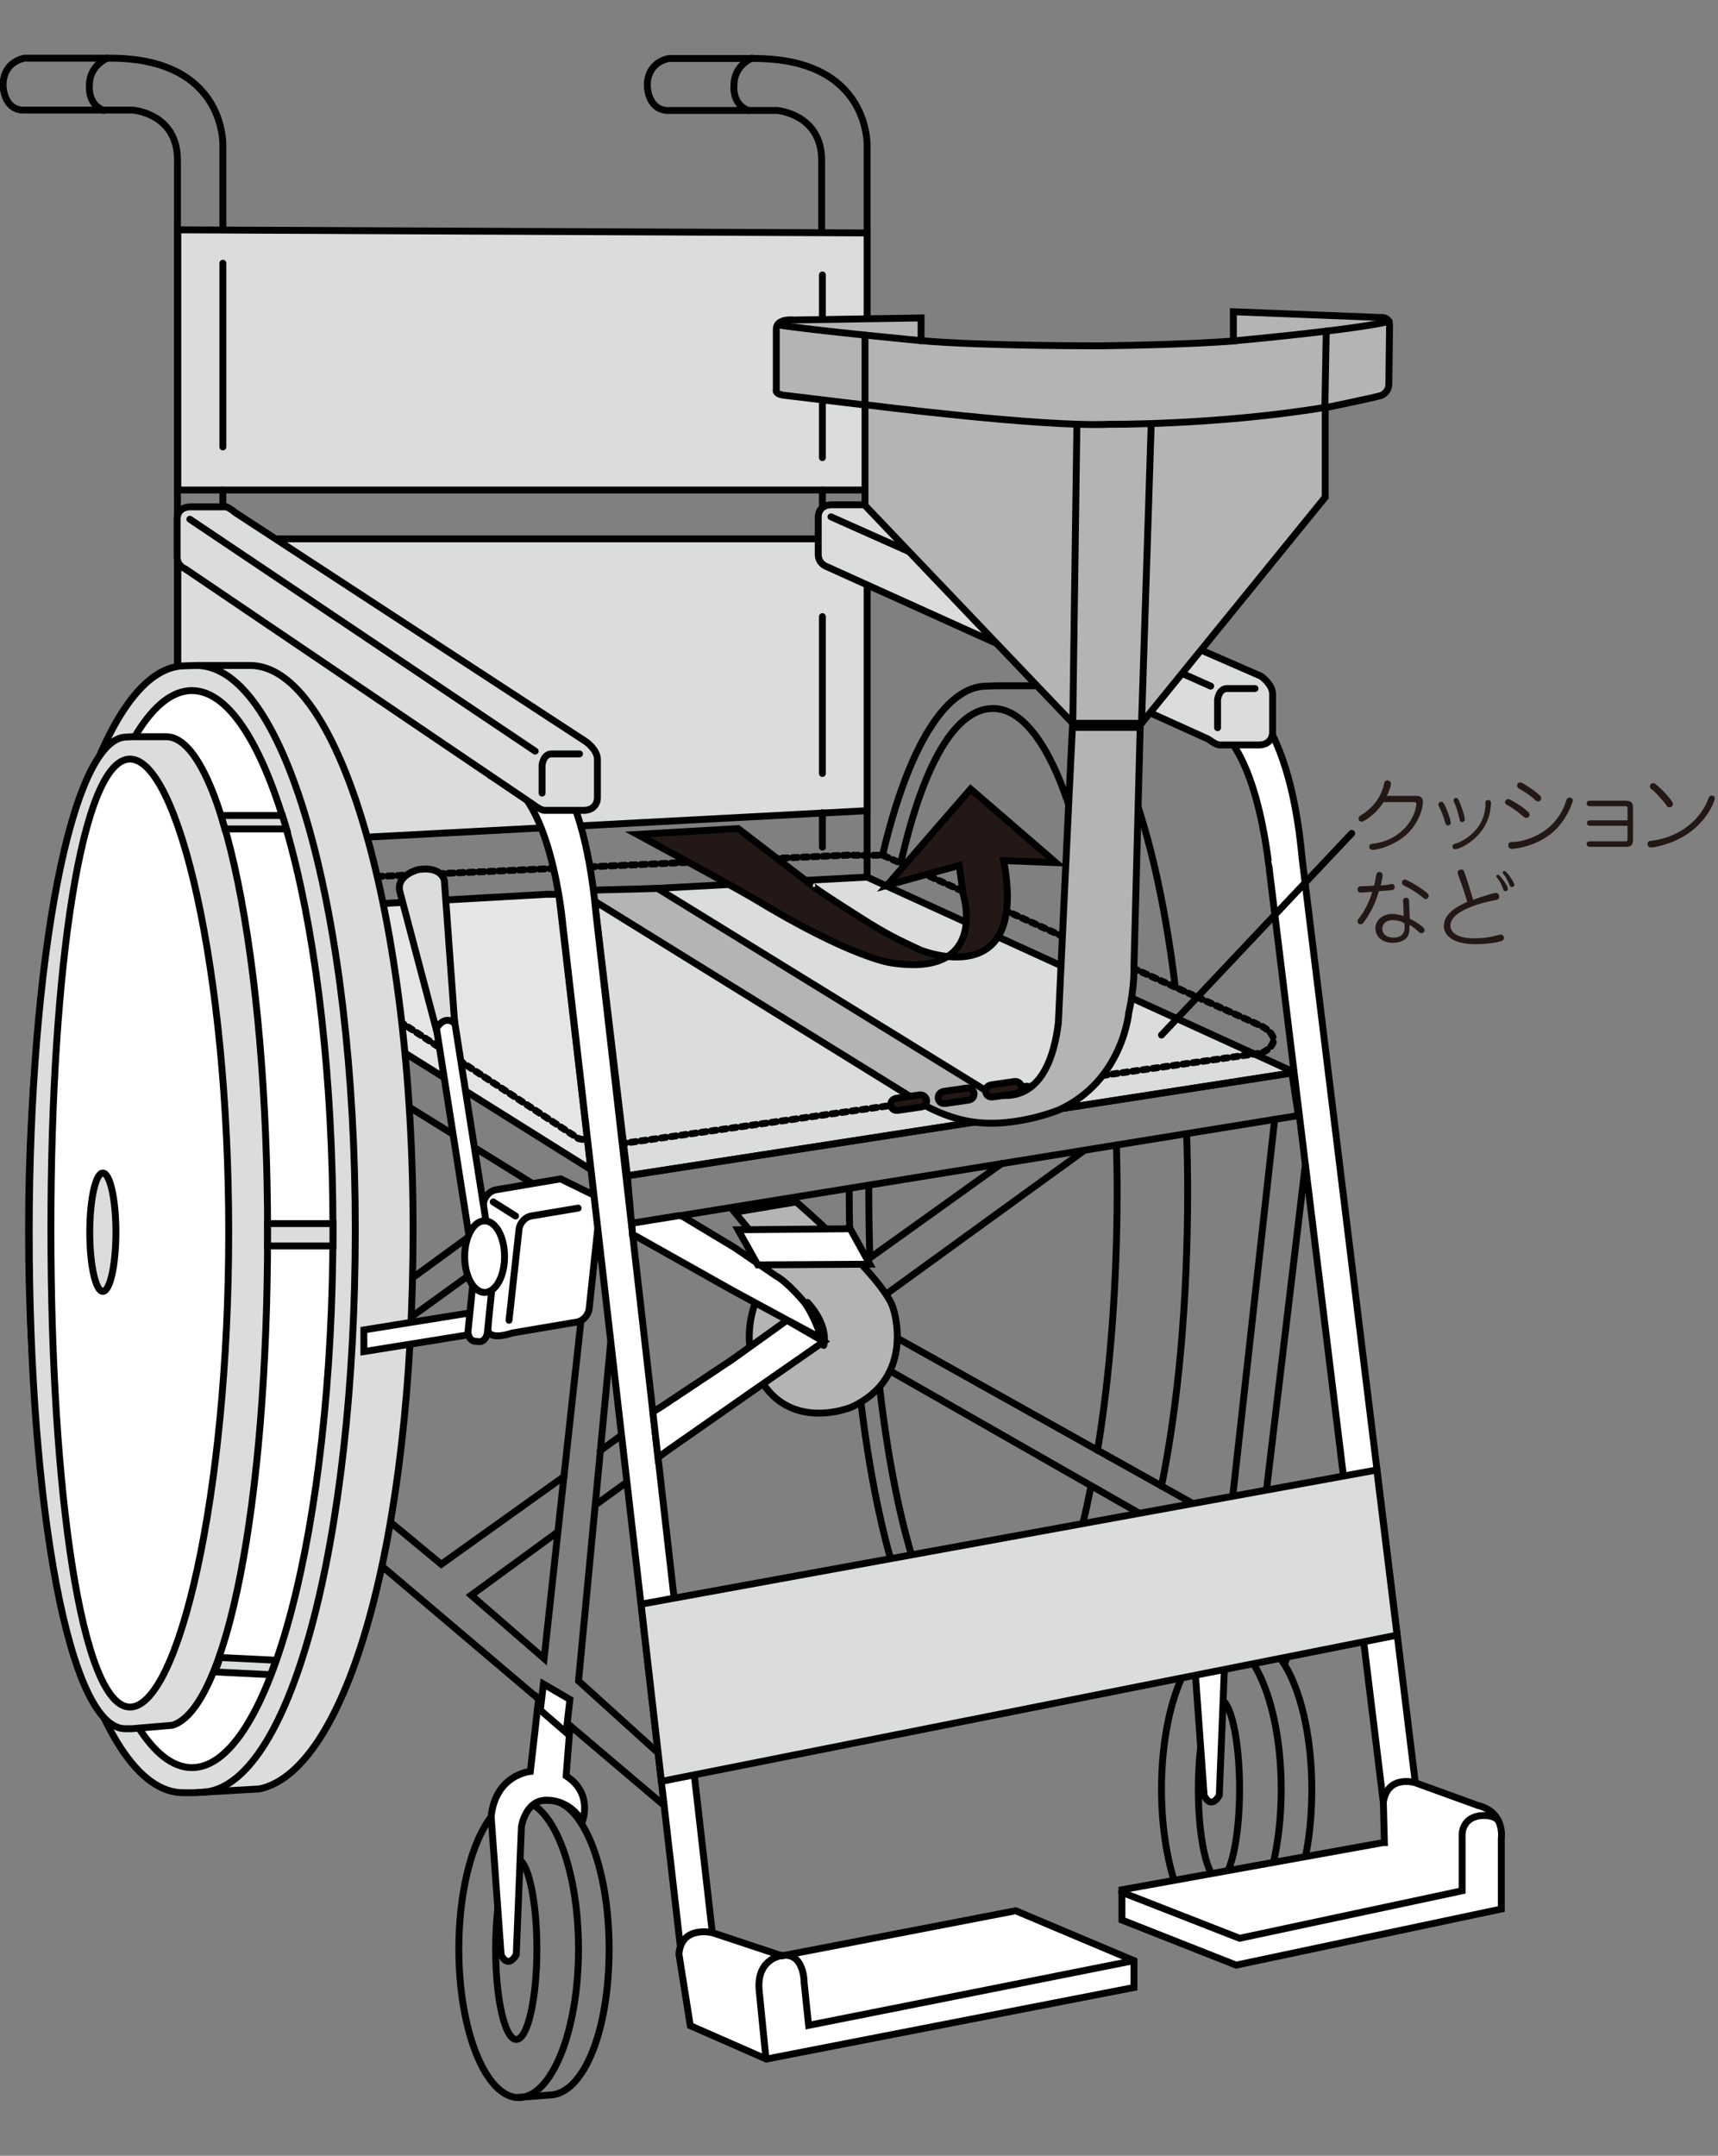 <?xml version="1.0" encoding="utf-8"?>
<!-- Generator: Adobe Illustrator 18.1.1, SVG Export Plug-In . SVG Version: 6.00 Build 0)  -->
<svg version="1.1" xmlns="http://www.w3.org/2000/svg" xmlns:xlink="http://www.w3.org/1999/xlink" x="0px" y="0px"
	 viewBox="0 0 499.5 626.5" enable-background="new 0 0 499.5 626.5" xml:space="preserve">
<rect x="0" y="0" width="499.5" height="626.5" fill="#808080" stroke="none"/>
<g id="レイヤー_1" display="none">
	<g display="inline">
		<path fill="none" stroke="#000000" stroke-width="2" stroke-linecap="round" d="M44.2,475.2c0,15.3-2.4,27.8-5.5,27.8
			c-3,0-5.5-12.4-5.5-27.8c0-15.3,2.5-27.7,5.5-27.7C41.7,447.5,44.2,459.9,44.2,475.2z"/>
		<ellipse fill="none" stroke="#000000" stroke-width="2" stroke-linecap="round" cx="39.3" cy="475.2" rx="15.9" ry="45.6"/>
		<path fill="none" stroke="#000000" stroke-width="2" stroke-linecap="round" d="M38.7,429.6h8.8c8.8,0,15.9,20.4,15.9,45.6
			c0,25.2-6.6,43.6-15,44.7l-9.6,0.9"/>
		<path fill="#FFFFFF" stroke="#000000" stroke-width="2" stroke-linecap="round" d="M52.9,407.3l-8.3-8.8l-2.2,22.3
			c0,0-9.2,0.9-10.4,13.8l2.7,42.4c0,0,1.6,4.6,4,0l1.4-39.2c0,0,1.1-8.8,7.4-8.1c0,0,5.5,0,8.8,6.5c0,0,3-8.5-4.2-14.1L52.9,407.3z
			"/>
		<path fill="none" stroke="#000000" stroke-width="2" stroke-linecap="round" d="M270.5,464.6c0,15.3-2.4,27.8-5.5,27.8
			c-3,0-5.5-12.4-5.5-27.8c0-15.3,2.5-27.7,5.5-27.7C268,436.9,270.5,449.3,270.5,464.6z"/>
		<ellipse fill="none" stroke="#000000" stroke-width="2" stroke-linecap="round" cx="265.6" cy="464.6" rx="15.9" ry="45.6"/>
		<path fill="none" stroke="#000000" stroke-width="2" stroke-linecap="round" d="M265,419.1h8.8c8.8,0,15.9,20.4,15.9,45.6
			c0,25.2-6.6,43.6-15,44.7l-9.6,0.9"/>
		<path fill="#FFFFFF" stroke="#000000" stroke-width="2" stroke-linecap="round" d="M268.8,409.1c0,0-9.3,2.1-10.4,14.9l2.7,42.4
			c0,0,1.6,4.6,4,0l1.4-39.2c0,0,1.1-8.8,7.4-8.1c0,0,5.5,0,8.8,6.5c0,0,2.1-9.2-5.2-14.7"/>
		<path fill="none" stroke="#000000" stroke-width="2" stroke-linecap="round" d="M81.2,166c0,0-10.4,0-15.4,16.6l-44.9,216
			c0,0,0,7.3,8.8,4.6l47-217.1c0,0,3.5-12.7,11.6-12.1L81.2,166z"/>
		<path fill="none" stroke="#000000" stroke-width="2" stroke-linecap="round" d="M22.2,392.3l-9.5-9.8c0,0-4-3-5.7,1.4l-6.6,34.6
			l17.4,21l12-0.8"/>
		<line fill="none" stroke="#000000" stroke-width="2" stroke-linecap="round" x1="6.8" y1="385.3" x2="21.8" y2="401.6"/>
		<polyline fill="none" stroke="#000000" stroke-width="2" stroke-linecap="round" points="29.7,403.2 25.5,426.9 34.3,426.9 		"/>
		<line fill="none" stroke="#000000" stroke-width="2" stroke-linecap="round" x1="29.1" y1="406.4" x2="43.9" y2="405.8"/>
		<line fill="none" stroke="#000000" stroke-width="2" stroke-linecap="round" x1="55.2" y1="425.6" x2="71.7" y2="424.6"/>
		<polyline fill="none" stroke="#000000" stroke-width="2" stroke-linecap="round" points="56.2,436.1 81.6,434.3 44.6,398.6 
			51.3,303.4 60.3,310.6 56.9,392.8 86.1,423.1 		"/>
		<polygon fill="none" stroke="#000000" stroke-width="2" stroke-linecap="round" points="54.2,289.7 149,363.6 148.4,378 
			51.3,303.4 		"/>
		<line fill="none" stroke="#000000" stroke-width="2" stroke-linecap="round" x1="67.7" y1="404.5" x2="91.9" y2="402.8"/>
		<path fill="none" stroke="#000000" stroke-width="2" stroke-linecap="round" d="M155.4,79.2l0.9-39c0,0-0.5-32.9,26.1-29.6
			l35.8,8.1"/>
		<polyline fill="#DBDCDC" stroke="#000000" stroke-width="2" stroke-linecap="round" points="148.2,386.9 152.8,196.4 152.9,193.2 
			155.4,79.2 414.5,66.2 411.3,162.1 153.3,175.9 155.4,79.2 		"/>
		<line fill="none" stroke="#000000" stroke-width="2" stroke-linecap="round" x1="163" y1="377.2" x2="162.3" y2="417.5"/>
		<line fill="none" stroke="#000000" stroke-width="2" stroke-linecap="round" x1="163.6" y1="345.3" x2="163" y2="362.9"/>
		<line fill="none" stroke="#000000" stroke-width="2" stroke-linecap="round" x1="169" y1="175.4" x2="168.4" y2="199.3"/>
		<line fill="none" stroke="#000000" stroke-width="2" stroke-linecap="round" x1="398.7" y1="163.9" x2="398.1" y2="183.1"/>
		<line fill="none" stroke="#000000" stroke-width="2" stroke-linecap="round" x1="165.4" y1="200.8" x2="163.3" y2="316.9"/>
		<polygon fill="none" stroke="#000000" stroke-width="2" stroke-linecap="round" points="149,363.6 406.2,350.2 406.2,363.6 
			148.4,378 		"/>
		<path fill="none" stroke="#000000" stroke-width="2" stroke-linecap="round" d="M206.8,387.9"/>
		<polyline fill="none" stroke="#000000" stroke-width="2" stroke-linecap="round" points="285,400.7 334.9,414.9 302.7,391.6 		"/>
		<line fill="none" stroke="#000000" stroke-width="2" stroke-linecap="round" x1="210.1" y1="374.6" x2="267.3" y2="396.2"/>
		<line fill="none" stroke="#000000" stroke-width="2" stroke-linecap="round" x1="254" y1="402.8" x2="182.4" y2="376.1"/>
		<polyline fill="none" stroke="#000000" stroke-width="2" stroke-linecap="round" points="386.5,456.5 356.7,434.2 269.7,408.6 		
			"/>
		<line fill="none" stroke="#000000" stroke-width="2" stroke-linecap="round" x1="267.3" y1="396.2" x2="324" y2="368.2"/>
		<line fill="none" stroke="#000000" stroke-width="2" stroke-linecap="round" x1="168.5" y1="445.1" x2="254" y2="402.8"/>
		<line fill="none" stroke="#000000" stroke-width="2" stroke-linecap="round" x1="269.7" y1="408.6" x2="170.5" y2="459.7"/>
		<line fill="none" stroke="#000000" stroke-width="2" stroke-linecap="round" x1="351.2" y1="366.7" x2="285.4" y2="400.5"/>
		<line fill="none" stroke="#000000" stroke-width="2" stroke-linecap="round" x1="315.1" y1="385.3" x2="386.5" y2="438.8"/>
		<line fill="none" stroke="#000000" stroke-width="2" stroke-linecap="round" x1="391.6" y1="364.4" x2="390.3" y2="447.9"/>
		<line fill="none" stroke="#000000" stroke-width="2" stroke-linecap="round" x1="406.7" y1="331.1" x2="403.8" y2="447.9"/>
		<polyline fill="none" stroke="#000000" stroke-width="2" stroke-linecap="round" points="221.1,419.1 177.9,424.6 162.2,412.1 		
			"/>
		<polyline fill="none" stroke="#000000" stroke-width="2" stroke-linecap="round" points="238.7,410.4 178.4,414.9 163,402.2 		"/>
		<line fill="none" stroke="#000000" stroke-width="2" stroke-linecap="round" x1="163" y1="397.3" x2="224" y2="391.6"/>
		<line fill="none" stroke="#000000" stroke-width="2" stroke-linecap="round" x1="178.4" y1="414.9" x2="178.4" y2="423.9"/>
		<path fill="none" stroke="#000000" stroke-width="2" stroke-linecap="round" d="M222.7,30c0,6.1-1.9,11.1-4.2,11.1
			c-2.3,0-4.9-5-4.9-11.1c0-6.1,2.6-11.1,4.9-11.1C220.9,18.9,222.7,23.9,222.7,30z"/>
		<path fill="none" stroke="#000000" stroke-width="2" stroke-linecap="round" d="M183.2,31.9c-2.3,0-5-4.2-5-10.3
			c0-7.8,3.6-10.6,5.9-10.6"/>
		<path fill="none" stroke="#000000" stroke-width="2" stroke-linecap="round" d="M218.6,41.2l-35.4-9.2c0,0-10.6-1.5-11.6,9.2v37.3
			"/>
		<path fill="none" stroke="#000000" stroke-width="2" stroke-linecap="round" d="M398.4,66.2l0.8-35.9c0,0-0.5-32.9,26.1-29.6
			l35.8,8.1"/>
		<path fill="none" stroke="#000000" stroke-width="2" stroke-linecap="round" d="M465.7,20.2c0,6.1-1.9,11.1-4.2,11.1
			c-2.3,0-4.9-5-4.9-11.1c0-6.1,2.6-11.1,4.9-11.1C463.8,9.1,465.7,14,465.7,20.2z"/>
		<path fill="none" stroke="#000000" stroke-width="2" stroke-linecap="round" d="M426.1,22.1c-2.3,0-5-4.2-5-10.3
			c0-7.8,3.6-10.6,5.9-10.6"/>
		<path fill="none" stroke="#000000" stroke-width="2" stroke-linecap="round" d="M461.5,31.3l-35.4-9.2c0,0-10.6-1.5-11.6,9.2v38.1
			l-7.8,261.7"/>
		<polygon fill="#DBDCDC" stroke="#000000" stroke-width="2" stroke-linecap="round" points="152.9,200.3 411.3,183.1 406.7,331.1 
			149.2,345.3 		"/>
		<polygon fill="#DBDCDC" stroke="#000000" stroke-width="2" stroke-linecap="round" points="150.6,289.7 55.6,290.8 149,363.6 		
			"/>
		<path fill="#DBDCDC" stroke="#000000" stroke-width="2" stroke-linecap="round" d="M163.3,344.4l228.9-12.5
			c-0.1,1.6-0.5,19-0.5,19l-228.5,12V344.4z"/>
		<g>
			<path fill="#DBDCDC" stroke="#000000" stroke-width="2" stroke-linecap="round" d="M116.6,269.1h16.5c27.6,0,50,79.9,50,178.5
				c0,98.6-20.4,171.4-47.1,177.1l-20.1,1.2l-3.2,0c-27.6,0-47.4-79.8-47.4-178.4c0-98.6,21.1-178.4,48-178.4L116.6,269.1z"/>
			<path fill="#FFFFFF" stroke="#000000" stroke-width="2" stroke-linecap="round" d="M158.5,447.6c0,94.2-19.4,170.5-43.3,170.5
				c-23.9,0-43.2-76.3-43.2-170.5c0-94.2,19.4-170.5,43.2-170.5C139.1,277.1,158.5,353.4,158.5,447.6z"/>
			<path fill="#DBDCDC" stroke="#000000" stroke-width="2" stroke-linecap="round" d="M97.1,291.8h10.2c17.1,0,31.1,70.3,31.1,157.1
				c0,86.8-12.7,150.8-29.2,155.9l-12.5,1.1l-2,0c-17.1,0-29.4-70.2-29.4-157c0-86.8,13.1-157,29.8-157L97.1,291.8z"/>
			<path fill="#FFFFFF" stroke="#000000" stroke-width="2" stroke-linecap="round" d="M126.5,448.6c0,82.9-15.4,150.3-30.2,150.3
				c-14.8,0-24.3-68.4-24.3-151.3c0-82.9,9.5-148.8,24.3-148.8C111.1,298.8,126.5,365.7,126.5,448.6z"/>
			<path fill="none" stroke="#000000" stroke-width="2" stroke-linecap="round" d="M116.6,269.2c27.6,0,48.7,79.9,48.7,178.4
				c0,98.6-20.1,178.3-47.7,178.3"/>
			<path fill="#DBDCDC" stroke="#000000" stroke-width="2" stroke-linecap="round" d="M91.9,448.6c0,10.4-1.8,18.8-4,18.8
				c-2.2,0-4-8.4-4-18.8c0-10.4,1.8-18.8,4-18.8C90.1,429.8,91.9,438.2,91.9,448.6z"/>
			<rect x="138.4" y="445.8" fill="#DBDCDC" stroke="#000000" stroke-width="2" stroke-linecap="round" width="20.1" height="7"/>
			<polygon fill="#DBDCDC" stroke="#000000" stroke-width="2" stroke-linecap="round" points="144.2,320.9 125.4,320.9 124.1,316.7 
				143,316.7 			"/>
			<polygon fill="#DBDCDC" stroke="#000000" stroke-width="2" stroke-linecap="round" points="139.3,588.7 121.5,589.9 123.1,585.2 
				141,584.1 			"/>
		</g>
		<path fill="none" stroke="#000000" stroke-width="2" stroke-linecap="round" d="M455.7,291.8l2.1-0.1H468
			c17.1,0,31.1,70.3,31.1,157.1c0,86.8-12.7,150.8-29.2,155.9l-12.5,1.1l-2,0"/>
		<path fill="#DBDCDC" stroke="#000000" stroke-width="2" stroke-linecap="round" d="M367.6,442.3c0.7,96,21.9,183.7,49,183.7l3.2,0
			l20.1-1.2c26.7-5.8,47.1-78.5,47.1-177.1c0-98.6-22.4-178.5-50-178.5h-16.5l-3.4,0.1c-3,0-5.9,1.3-8.7,2.9l-0.3,10.6
			c3.5-3.6,7.2-5.6,11-5.6c23.9,0,43.3,76.4,43.3,170.5c0,94.2-19.4,170.5-43.3,170.5c-22.8,0-43-82.2-44.6-170.5L367.6,442.3z"/>
		<path fill="none" stroke="#000000" stroke-width="2" stroke-linecap="round" d="M369.3,425.9c0.4-25.2,2.3-39.3,5.2-60.5l6.8-0.4
			c-3.2,22.9-4.9,39.1-6,65.4L369.3,425.9z"/>
		<path fill="none" stroke="#000000" stroke-width="2" stroke-linecap="round" d="M420.5,269.2c27.6,0,48.7,79.9,48.7,178.4
			c0,98.6-20.1,178.3-47.7,178.3"/>
		<path fill="#FFFFFF" stroke="#000000" stroke-width="2" stroke-linecap="round" d="M411.3,447.6c0,18.6-5.5,33.6-12.4,33.6
			c-6.8,0-12.4-15-12.4-33.6c0-18.6,5.5-33.6,12.4-33.6C405.7,414,411.3,429.1,411.3,447.6z"/>
		<path fill="#FFFFFF" stroke="#000000" stroke-width="2" stroke-linecap="round" d="M404.2,447.6c0,10.4-2.4,18.8-5.3,18.8
			c-2.9,0-5.3-8.4-5.3-18.8c0-10.4,2.4-18.8,5.3-18.8C401.8,428.8,404.2,437.3,404.2,447.6z"/>
		<g>
			<path fill="#DBDCDC" stroke="#000000" stroke-width="2" stroke-linecap="round" d="M152.9,193.2
				C152.9,193.2,152.9,190.2,152.9,193.2l-0.1,20.1c0,0,0,4.6-0.5,5.6h-3.9c-1.2,0-3.4-1.8-3.4-1.8l-74-42.4c0,0-2.4-0.8-2.4-3.7
				v-11.3c0,0-0.3-3.7,3.9-3.9h11.3c0,0,0,0,2.6,1.2L152.9,193.2z"/>
			<line fill="none" stroke="#000000" stroke-width="2" stroke-linecap="round" x1="72.3" y1="159.5" x2="145.6" y2="200.8"/>
		</g>
		<path fill="#B4B4B5" stroke="#000000" stroke-width="2" stroke-linecap="round" d="M263.2,94.1L263.2,94.1
			c20.1,3.5,57.7,3.8,57.7,3.8l0.6-20.1c-44.5-0.8-78.6-8.5-78.6-8.5v17.1c0,3.6,2,3.5,2,3.5C253,92.2,263.2,94.1,263.2,94.1v28.4
			l67.9,76.3h23L418,118l0.9-27.1c6.1-0.7,13.8-2.6,13.8-2.6c2.6-0.1,2.4-3.7,2.4-3.7l0-17.1c0,0-24.1,8.9-71.3,9.6l0.2,18.5
			c0,0,22.8,0.1,54.8-4.5"/>
		<path fill="#FFFFFF" stroke="#000000" stroke-width="2" stroke-linecap="round" d="M433.1,66.1l-0.3-1c-5.3-8.4-92.8-7.5-92.8-7.5
			c-41.9,0-92.2,7.8-92.2,7.8c-5.4,1.2-4,2.8-4,2.8s58.9,9.5,79.5,7.4l-0.7,24.3c0,0-42.5-1.4-49.6-2.3l-0.5,22.7l61.4,68.4h17
			l58.4-73.9l-0.2-20.6c0,0-33.3,3.9-47.1,3l0.1-21.3C361.9,76,420.2,73.4,433.1,66.1z"/>
		<polygon fill="#FFFFFF" stroke="#000000" stroke-width="2" stroke-linecap="round" points="360.4,98.8 367,99.2 367,73.4 
			360.4,73.8 		"/>
		<polyline fill="none" stroke="#000000" stroke-width="2" stroke-linecap="round" points="322.5,78.1 334.3,77.7 334.3,82.1 
			326.9,82.1 327,85.9 334.3,85.9 334.3,89.6 327.1,89.6 327,93.7 334.3,93.7 334.3,98.2 322.5,98.2 		"/>
		<polyline fill="none" stroke="#000000" stroke-width="2" stroke-linecap="round" points="359.4,77.6 355.6,77.6 354,75 348.8,75 
			348.8,97.3 354.1,97.3 356.2,95.1 359.4,95 		"/>
		<polygon fill="#FFFFFF" stroke="#000000" stroke-width="2" stroke-linecap="round" points="287.2,99.2 275.8,98.3 275.8,72.4 
			287.2,73.2 		"/>
		<polygon fill="#FFFFFF" stroke="#000000" stroke-width="2" stroke-linecap="round" points="322.5,100.5 315.9,100.9 315.9,75 
			322.5,75.4 		"/>
		<path fill="none" stroke="#000000" stroke-width="2" stroke-linecap="round" d="M241.6,72.1c0,0,0.5-0.3,3-1
			c0,0,45.3-8.1,93.8-8.1c0,0,55.9-1.4,89.5,4.9c0,0,3.5,1,3.5,2.5"/>
		<path fill="none" stroke="#000000" stroke-width="2" stroke-linecap="round" d="M242.8,67.4c0,0-0.4-2,4.5-2.7
			c0,0,46.6-8.7,94.9-7.9c0,0,54.7-1.6,88.3,4.7c0,0,4.5,0.9,4.5,4.1"/>
		<line fill="none" stroke="#000000" stroke-width="2" stroke-linecap="round" x1="333.8" y1="188.8" x2="332.3" y2="196.7"/>
		<line fill="none" stroke="#000000" stroke-width="2" stroke-linecap="round" x1="350.8" y1="188.8" x2="353" y2="196.7"/>
		<path fill="#B4B4B5" stroke="#000000" stroke-width="2" stroke-linecap="round" d="M416.1,280c45.9,27.4,59.5,52.2,59.5,52.2
			c27.3,48.2-14.8,61.6-14.8,61.6c-69.3,13.9-123.8-13-123.8-13c-24.2-14.3-15.3-30.2-15.3-30.2c8.9-16,52.5-0.2,52.5-0.2
			c29,8.8,78.1,32.5,78.1,32.5c18.2-4.5,19-19.1,19-19.1c5.4-21.9-27.5-48.4-27.5-48.4c-26.1-18.8-64.4-41.9-64.4-41.9
			s-23.5-13.3-34-28.4c0,0-11.6-11.5-11-46.6h17.4c0,0-1.6,32.7,16.3,48C368.2,246.5,383.1,260.2,416.1,280z"/>
		<path fill="#FFFFFF" stroke="#000000" stroke-width="2" stroke-linecap="round" d="M324.8,352.9c0,0,0.1,14.2,27.2,23.1
			c0,0,36.9,11.5,89.4,11.8l0,0c0,0-50.7-21.3-79.8-31.1C361.6,356.7,330.8,348,324.8,352.9L324.8,352.9z"/>
		<path fill="none" stroke="#000000" stroke-width="2" stroke-linecap="round" d="M464.7,376.5c0,0,20.8-8.5,16.3-33.2"/>
		<rect x="441.4" y="376" fill="#FFFFFF" stroke="#000000" stroke-width="2" stroke-linecap="round" width="14" height="23"/>
		<path fill="#231815" stroke="#000000" stroke-width="2" d="M367.6,323.9l6.2-25.8c0,0-66.3,2-109.4,70.8l-8.7-10.3l3.7,28.9
			l18.4-4.6l-8.1-7.7C269.7,375.2,305.4,331.4,367.6,323.9z"/>
	</g>
	<g display="inline">
		<path fill="#231815" d="M330.6,133.6h4.5c0.7,0,1.6,0,1.6,1c0,1-0.9,1-1.6,1h-4.5v5.7c0,0.7,0,1.7-1,1.7c-1,0-1-0.9-1-1.7v-5.7
			h-4.5c-0.7,0-1.6,0-1.6-1c0-1,0.9-1,1.6-1h4.5v-10.5c-0.3,0.9-2.5,6.5-7.8,11.4c-0.9,0.8-3.4,2.9-4.1,2.9c-0.4,0-1-0.4-1-1
			c0-0.4,0.1-0.6,0.5-0.8c1.3-0.8,4.6-2.9,7.8-7.7c1.3-1.8,2.1-3.4,2.8-5.2h-8.3c-0.7,0-1.6,0-1.6-1c0-1,0.9-1,1.6-1h10v-3.3
			c0-0.7,0-1.7,1-1.7c1,0,1,0.9,1,1.7v3.3h10.2c0.7,0,1.6,0,1.6,1c0,1-0.9,1-1.6,1H332c0.7,1.4,3.9,7.7,8.8,11.1
			c0.4,0.3,2.2,1.4,2.6,1.7c0.1,0.1,0.3,0.3,0.3,0.6c0,0.6-0.6,1-0.9,1c-1,0-7.9-4.1-12.1-13.8V133.6z"/>
		<path fill="#231815" d="M351.3,141c0,0.7,0,1.6-1,1.6c-1,0-1-0.9-1-1.6v-14.4c-1.4,2.1-2.3,3.1-2.4,3.2c-0.1,0.2-0.4,0.5-0.9,0.5
			c-0.5,0-0.9-0.4-0.9-0.9c0-0.2,0.1-0.4,0.3-0.7c3.1-4.2,4.3-6,5.7-11.7c0.3-1.1,0.4-1.6,1.1-1.6c0.4,0,0.9,0.3,0.9,0.8
			c0,1.1-1,4.4-1.9,6.7V141z M363.3,134h3.1c0.7,0,1.6,0,1.6,1c0,1-0.9,1-1.6,1h-3.1v5c0,0.7,0,1.6-1,1.6c-1,0-1-0.9-1-1.6v-5h-3.6
			c-0.7,0-1.7,0-1.7-1c0-1,0.9-1,1.7-1h3.6v-10.7h-0.1c-0.2,0.5-1.9,5.1-4.2,8.6c-1,1.4-3.6,5.1-4.6,5.1c-0.5,0-1-0.4-1-1
			c0-0.2,0-0.4,0.4-0.8c2.4-2.4,4.3-5.2,5.9-8.1c0.5-0.9,0.6-1.2,1.6-3.7h-5.2c-0.7,0-1.6,0-1.6-0.9c0-1,0.9-1,1.6-1h7.1v-4
			c0-0.7,0-1.6,1-1.6c1,0,1,0.9,1,1.6v4h6.9c0.7,0,1.6,0,1.6,0.9c0,1-0.8,1-1.6,1h-5.4c0.7,1.9,2,5.3,4.6,8.7
			c0.5,0.7,0.7,0.9,2.7,2.9c0.3,0.4,0.3,0.6,0.3,0.7c0,0.5-0.4,1-1,1c-0.7,0-2.8-2.5-4.1-4.2c-2.1-3.1-3.5-6.7-4.1-8.4V134z"/>
	</g>
</g>
<g id="レイヤー_2" display="none">
	<path display="inline" fill="none" stroke="#000000" stroke-width="2" stroke-linecap="round" d="M43.9,475.4
		c0,15.3-2.5,27.8-5.5,27.8c-3,0-5.5-12.4-5.5-27.8c0-15.3,2.5-27.8,5.5-27.8C41.5,447.6,43.9,460.1,43.9,475.4z"/>
	<path display="inline" fill="none" stroke="#000000" stroke-width="2" stroke-linecap="round" d="M55,475.4
		c0,25.2-7.1,45.6-15.9,45.6c-8.8,0-15.9-20.4-15.9-45.6c0-25.2,7.1-45.6,15.9-45.6C47.8,429.8,55,450.2,55,475.4z"/>
	<path display="inline" fill="none" stroke="#000000" stroke-width="2" stroke-linecap="round" d="M38.5,429.8h8.8
		c8.8,0,15.9,20.4,15.9,45.6c0,25.2-6.7,43.6-15.1,44.7l-9.6,0.9"/>
	<path display="inline" fill="#FFFFFF" stroke="#000000" stroke-width="2" stroke-linecap="round" d="M52.7,407.4l-8.3-8.8L42.2,421
		c0,0-9.2,0.9-10.4,13.8l2.7,42.4c0,0,1.6,4.6,4,0l1.4-39.3c0,0,1.1-8.8,7.4-8.1c0,0,5.6,0,8.8,6.5c0,0,3-8.6-4.2-14.1L52.7,407.4z"
		/>
	<path display="inline" fill="none" stroke="#000000" stroke-width="2" stroke-linecap="round" d="M270.5,464.8
		c0,15.3-2.4,27.8-5.5,27.8c-3,0-5.5-12.4-5.5-27.8c0-15.3,2.5-27.8,5.5-27.8C268.1,437,270.5,449.5,270.5,464.8z"/>
	<path display="inline" fill="none" stroke="#000000" stroke-width="2" stroke-linecap="round" d="M281.5,464.8
		c0,25.2-7.1,45.6-15.9,45.6c-8.8,0-15.9-20.4-15.9-45.6c0-25.2,7.1-45.6,15.9-45.6C274.4,419.2,281.5,439.6,281.5,464.8z"/>
	<path display="inline" fill="none" stroke="#000000" stroke-width="2" stroke-linecap="round" d="M265,419.2h8.8
		c8.8,0,15.9,20.4,15.9,45.6c0,25.2-6.7,43.6-15.1,44.7l-9.6,0.9"/>
	<path display="inline" fill="#FFFFFF" stroke="#000000" stroke-width="2" stroke-linecap="round" d="M268.8,409.3
		c0,0-9.3,2.1-10.4,14.9l2.7,42.4c0,0,1.6,4.6,4,0l1.4-39.3c0,0,1.1-8.8,7.4-8.1c0,0,5.6,0,8.8,6.5c0,0,2.1-9.2-5.2-14.7"/>
	<path display="inline" fill="none" stroke="#000000" stroke-width="2" stroke-linecap="round" d="M81,165.9c0,0-10.4,0-15.4,16.6
		l-45,216.2c0,0,0,7.3,8.8,4.6l47.1-217.4c0,0,3.5-12.8,11.6-12.1L81,165.9z"/>
	<path display="inline" fill="none" stroke="#000000" stroke-width="2" stroke-linecap="round" d="M22,392.4l-9.5-9.8
		c0,0-4-3-5.7,1.4l-6.6,34.7l17.4,21.1l12-0.8"/>
	
		<line display="inline" fill="none" stroke="#000000" stroke-width="2" stroke-linecap="round" x1="6.5" y1="385.3" x2="21.6" y2="401.7"/>
	<polyline display="inline" fill="none" stroke="#000000" stroke-width="2" stroke-linecap="round" points="29.4,403.3 25.2,427 
		34,427 	"/>
	
		<line display="inline" fill="none" stroke="#000000" stroke-width="2" stroke-linecap="round" x1="28.8" y1="406.5" x2="43.7" y2="405.9"/>
	
		<line display="inline" fill="none" stroke="#000000" stroke-width="2" stroke-linecap="round" x1="55" y1="425.7" x2="71.5" y2="424.8"/>
	<polyline display="inline" fill="none" stroke="#000000" stroke-width="2" stroke-linecap="round" points="56,436.3 81.4,434.4 
		44.4,398.7 51.1,303.4 60.1,310.6 56.7,392.9 85.9,423.3 	"/>
	<polygon display="inline" fill="none" stroke="#000000" stroke-width="2" stroke-linecap="round" points="54,289.7 148.8,363.7 
		148.3,378.1 51.1,303.4 	"/>
	
		<line display="inline" fill="none" stroke="#000000" stroke-width="2" stroke-linecap="round" x1="67.5" y1="404.6" x2="91.7" y2="402.9"/>
	<path display="inline" fill="none" stroke="#000000" stroke-width="2" stroke-linecap="round" d="M155.3,78.9l0.9-39
		c0,0-0.5-33,26.2-29.6l35.8,8.1"/>
	<polyline display="inline" fill="#DBDCDC" stroke="#000000" stroke-width="2" stroke-linecap="round" points="148.1,387 
		152.7,196.2 152.8,193.1 155.3,78.9 414.7,65.9 411.5,162 153.2,175.7 155.3,78.9 	"/>
	
		<line display="inline" fill="none" stroke="#000000" stroke-width="2" stroke-linecap="round" x1="162.9" y1="377.3" x2="162.2" y2="417.6"/>
	
		<line display="inline" fill="none" stroke="#000000" stroke-width="2" stroke-linecap="round" x1="163.5" y1="345.4" x2="162.9" y2="363"/>
	
		<line display="inline" fill="none" stroke="#000000" stroke-width="2" stroke-linecap="round" x1="168.9" y1="175.2" x2="168.4" y2="199.2"/>
	
		<line display="inline" fill="none" stroke="#000000" stroke-width="2" stroke-linecap="round" x1="398.9" y1="163.8" x2="398.3" y2="183"/>
	
		<line display="inline" fill="none" stroke="#000000" stroke-width="2" stroke-linecap="round" x1="165.3" y1="200.7" x2="163.2" y2="316.9"/>
	<polygon display="inline" fill="none" stroke="#000000" stroke-width="2" stroke-linecap="round" points="148.8,363.7 406.4,350.2 
		406.4,363.7 148.3,378.1 	"/>
	<path display="inline" fill="none" stroke="#000000" stroke-width="2" stroke-linecap="round" d="M206.7,388"/>
	<polyline display="inline" fill="none" stroke="#000000" stroke-width="2" stroke-linecap="round" points="285.4,400.6 335,415 
		302.8,391.7 	"/>
	
		<line display="inline" fill="none" stroke="#000000" stroke-width="2" stroke-linecap="round" x1="210" y1="374.7" x2="267.3" y2="396.3"/>
	
		<line display="inline" fill="none" stroke="#000000" stroke-width="2" stroke-linecap="round" x1="254" y1="402.9" x2="182.4" y2="376.2"/>
	<polyline display="inline" fill="none" stroke="#000000" stroke-width="2" stroke-linecap="round" points="367.8,442.5 
		356.9,434.3 272.5,409.3 	"/>
	
		<line display="inline" fill="none" stroke="#000000" stroke-width="2" stroke-linecap="round" x1="267.3" y1="396.3" x2="324.1" y2="368.3"/>
	
		<line display="inline" fill="none" stroke="#000000" stroke-width="2" stroke-linecap="round" x1="168.4" y1="445.2" x2="254" y2="402.9"/>
	
		<line display="inline" fill="none" stroke="#000000" stroke-width="2" stroke-linecap="round" x1="270.6" y1="408" x2="170.4" y2="459.9"/>
	
		<line display="inline" fill="none" stroke="#000000" stroke-width="2" stroke-linecap="round" x1="351.3" y1="366.7" x2="285.4" y2="400.6"/>
	
		<line display="inline" fill="none" stroke="#000000" stroke-width="2" stroke-linecap="round" x1="315.1" y1="385.3" x2="375.5" y2="430.6"/>
	
		<line display="inline" fill="none" stroke="#000000" stroke-width="2" stroke-linecap="round" x1="391.8" y1="364.5" x2="390.5" y2="437"/>
	<polyline display="inline" fill="none" stroke="#000000" stroke-width="2" stroke-linecap="round" points="221,419.2 177.8,424.8 
		162.1,412.3 	"/>
	<polyline display="inline" fill="none" stroke="#000000" stroke-width="2" stroke-linecap="round" points="238.7,410.5 178.3,415 
		162.9,402.3 	"/>
	
		<line display="inline" fill="none" stroke="#000000" stroke-width="2" stroke-linecap="round" x1="162.9" y1="397.4" x2="224" y2="391.7"/>
	
		<line display="inline" fill="none" stroke="#000000" stroke-width="2" stroke-linecap="round" x1="178.3" y1="415" x2="178.3" y2="424.1"/>
	<path display="inline" fill="none" stroke="#000000" stroke-width="2" stroke-linecap="round" d="M222.7,29.7
		c0,6.1-1.9,11.1-4.2,11.1c-2.3,0-5-5-5-11.1c0-6.2,2.6-11.1,5-11.1C220.8,18.6,222.7,23.6,222.7,29.7z"/>
	<path display="inline" fill="none" stroke="#231815" stroke-width="2" stroke-linecap="round" d="M183.1,31.6c-2.3,0-5-4.2-5-10.3
		c0-7.8,3.6-10.7,5.9-10.7"/>
	<path display="inline" fill="none" stroke="#000000" stroke-width="2" stroke-linecap="round" d="M218.5,40.8l-35.4-9.2
		c0,0-10.6-1.5-11.6,9.2v37.3"/>
	<path display="inline" fill="none" stroke="#000000" stroke-width="2" stroke-linecap="round" d="M398.6,65.9l0.8-35.9
		c0,0-0.5-33,26.2-29.6l35.8,8.1"/>
	<path display="inline" fill="none" stroke="#231815" stroke-width="2" stroke-linecap="round" d="M466,19.8
		c0,6.2-1.9,11.1-4.2,11.1c-2.3,0-5-5-5-11.1c0-6.2,2.6-11.1,5-11.1C464.1,8.7,466,13.7,466,19.8z"/>
	<path display="inline" fill="none" stroke="#231815" stroke-width="2" stroke-linecap="round" d="M426.3,21.7c-2.3,0-5-4.2-5-10.3
		c0-7.8,3.6-10.6,5.9-10.6"/>
	<path display="inline" fill="none" stroke="#000000" stroke-width="2" stroke-linecap="round" d="M461.8,31l-35.4-9.2
		c0,0-10.6-1.5-11.6,9.2v38.2l-7.8,262"/>
	<polygon display="inline" fill="#DBDCDC" stroke="#000000" stroke-width="2" stroke-linecap="round" points="152.8,200.2 
		411.5,183 406.9,331.2 149,345.4 	"/>
	<polygon display="inline" fill="#DBDCDC" stroke="#000000" stroke-width="2" stroke-linecap="round" points="150.5,289.7 
		55.4,290.8 148.8,363.7 	"/>
	<path display="inline" fill="#DBDCDC" stroke="#000000" stroke-width="2" stroke-linecap="round" d="M165.6,344.5l229.2-12.5
		c-0.1,1.6-0.5,19-0.5,19l-228.7,12V344.5z"/>
	<g display="inline">
		<path fill="#DBDCDC" stroke="#000000" stroke-width="2" stroke-linecap="round" d="M116.4,269.1h16.5c27.6,0,50.1,80,50.1,178.7
			c0,98.7-20.4,171.5-47.1,177.3l-20.1,1.2l-3.2,0c-27.6,0-47.5-79.9-47.5-178.6c0-98.7,21.1-178.6,48-178.6L116.4,269.1z"/>
		<path fill="#FFFFFF" stroke="#000000" stroke-width="2" stroke-linecap="round" d="M158.4,447.8c0,94.3-19.4,170.7-43.3,170.7
			c-23.9,0-43.3-76.4-43.3-170.7c0-94.3,19.4-170.7,43.3-170.7C139,277.1,158.4,353.5,158.4,447.8z"/>
		<path fill="#DBDCDC" stroke="#000000" stroke-width="2" stroke-linecap="round" d="M96.9,291.7h10.2c17.2,0,31.1,70.4,31.1,157.3
			c0,86.9-12.7,151-29.3,156.1l-12.5,1.1l-2,0C77.3,606.2,65,535.9,65,449c0-86.9,13.1-157.2,29.8-157.2L96.9,291.7z"/>
		<path fill="#FFFFFF" stroke="#000000" stroke-width="2" stroke-linecap="round" d="M126.4,448.8c0,83-15.4,150.5-30.3,150.5
			c-14.9,0-24.3-68.5-24.3-151.5c0-83,9.5-149,24.3-149C111,298.8,126.4,365.8,126.4,448.8z"/>
		<path fill="none" stroke="#000000" stroke-width="2" stroke-linecap="round" d="M116.4,269.1c27.6,0,48.7,80,48.7,178.7
			c0,98.7-20.1,178.5-47.7,178.5"/>
		<path fill="#DBDCDC" stroke="#000000" stroke-width="2" stroke-linecap="round" d="M91.7,448.8c0,10.4-1.8,18.8-4,18.8
			s-4-8.4-4-18.8c0-10.4,1.8-18.8,4-18.8S91.7,438.4,91.7,448.8z"/>
		<rect x="138.3" y="446" fill="#DBDCDC" stroke="#000000" stroke-width="2" stroke-linecap="round" width="20.1" height="7"/>
		<polygon fill="#DBDCDC" stroke="#000000" stroke-width="2" stroke-linecap="round" points="144.1,320.9 125.2,320.9 124,316.7 
			142.8,316.7 		"/>
		<polygon fill="#DBDCDC" stroke="#000000" stroke-width="2" stroke-linecap="round" points="139.2,589 121.4,590.2 122.9,585.6 
			140.9,584.4 		"/>
	</g>
	<path display="inline" fill="none" stroke="#000000" stroke-width="2" stroke-linecap="round" d="M455.9,291.8l2.1-0.1h10.2
		c17.2,0,31.1,70.4,31.1,157.3c0,86.9-12.7,151-29.3,156.1l-12.5,1.1l-2,0"/>
	<path display="inline" fill="#DBDCDC" stroke="#000000" stroke-width="2" stroke-linecap="round" d="M375.4,471.5
		c3.9,80.8,22.8,147,44,147c23.9,0,43.3-76.4,43.3-170.7c0-94.3-19.4-170.7-43.3-170.7c-3.8,0-7.5,1.9-11,5.6l0.3-10.6
		c2.8-1.5,5.7-2.9,8.7-2.9l3.4-0.1h16.5c27.6,0,50.1,80,50.1,178.7c0,98.7-20.4,171.5-47.1,177.3l-20.1,1.2l-3.2,0
		c-25,0-44.9-69.9-48.5-156.8L375.4,471.5z"/>
	<path display="inline" fill="none" stroke="#000000" stroke-width="2" stroke-linecap="round" d="M369.4,426
		c0.4-25.2,2.3-39.3,5.2-60.6l6.9-0.4c-3.2,22.9-4.9,39.2-6,65.5L369.4,426z"/>
	<path display="inline" fill="none" stroke="#000000" stroke-width="2" stroke-linecap="round" d="M420.7,269.1
		c27.6,0,48.7,80,48.7,178.7c0,98.7-20.1,178.5-47.7,178.5"/>
	<g display="inline">
		<path fill="#DBDCDC" stroke="#000000" stroke-width="2" stroke-linecap="round" d="M152.8,193.1
			C152.8,193.1,152.8,190,152.8,193.1l-0.1,20.1c0,0,0,4.6-0.5,5.6h-3.9c-1.2,0-3.4-1.8-3.4-1.8l-74.1-42.5c0,0-2.4-0.8-2.4-3.7
			v-11.3c0,0-0.3-3.7,3.9-3.9h11.3c0,0,0,0,2.6,1.2L152.8,193.1z"/>
		<line fill="none" stroke="#000000" stroke-width="2" stroke-linecap="round" x1="72.1" y1="159.3" x2="145.5" y2="200.7"/>
	</g>
	<g display="inline">
		<path fill="#B4B4B5" stroke="#000000" stroke-width="2" stroke-linecap="round" d="M306.8,115L306.8,115
			c20.1,3.5,57.8,3.8,57.8,3.8l0.6-20.1c-44.6-0.8-78.7-8.6-78.7-8.6v17.2c0,3.6,2,3.5,2,3.5C296.6,113.1,306.8,115,306.8,115v28.5
			l67.9,76.4h23l64-80.9l0.9-27.1c6.1-0.7,13.8-2.6,13.8-2.6c2.6-0.1,2.4-3.7,2.4-3.7l0-17.1c0,0-24.2,8.9-71.4,9.6l0.2,18.5
			c0,0,22.8,0.1,54.9-4.6"/>
		<path fill="#FFFFFF" stroke="#000000" stroke-width="2" stroke-linecap="round" d="M477,87l-0.3-1c-5.3-8.4-92.9-7.5-92.9-7.5
			c-42,0-92.3,7.8-92.3,7.8c-5.4,1.2-4,2.8-4,2.8s59,9.5,79.6,7.4l-0.7,24.3c0,0-42.6-1.4-49.6-2.3l-0.5,22.8l61.4,68.5h17l58.4-74
			l-0.2-20.6c0,0-33.4,3.9-47.2,3l0.1-21.3C405.7,96.9,464,94.3,477,87z"/>
		<polygon fill="#FFFFFF" stroke="#000000" stroke-width="2" stroke-linecap="round" points="404.2,119.8 410.8,120.2 410.8,94.3 
			404.2,94.7 		"/>
		<polyline fill="none" stroke="#000000" stroke-width="2" stroke-linecap="round" points="366.2,99.1 378.1,98.7 378.1,103.1 
			370.6,103.1 370.8,106.9 378.1,106.9 378.1,110.6 370.8,110.6 370.7,114.7 378.1,114.7 378.1,119.1 366.2,119.1 		"/>
		<polyline fill="none" stroke="#000000" stroke-width="2" stroke-linecap="round" points="403.2,98.6 399.4,98.6 397.7,95.9 
			392.5,95.9 392.5,118.2 397.8,118.2 400,116 403.2,116 		"/>
		<polygon fill="#FFFFFF" stroke="#000000" stroke-width="2" stroke-linecap="round" points="330.9,120.2 319.4,119.2 319.4,93.3 
			330.9,94.1 		"/>
		<polygon fill="#FFFFFF" stroke="#000000" stroke-width="2" stroke-linecap="round" points="366.2,121.4 359.6,121.9 359.6,95.9 
			366.2,96.3 		"/>
		<path fill="none" stroke="#000000" stroke-width="2" stroke-linecap="round" d="M285.3,93c0,0,0.5-0.3,3-1c0,0,45.3-8.1,93.9-8.1
			c0,0,56-1.4,89.6,4.9c0,0,3.5,1,3.5,2.5"/>
		<path fill="none" stroke="#000000" stroke-width="2" stroke-linecap="round" d="M286.5,88.4c0,0-0.4-2,4.5-2.7
			c0,0,46.6-8.7,95-7.9c0,0,54.8-1.6,88.4,4.7c0,0,4.5,0.9,4.5,4.1"/>
		<line fill="none" stroke="#000000" stroke-width="2" stroke-linecap="round" x1="377.5" y1="209.9" x2="376.1" y2="217.7"/>
		<line fill="none" stroke="#000000" stroke-width="2" stroke-linecap="round" x1="394.5" y1="209.9" x2="396.7" y2="217.7"/>
	</g>
	<path display="inline" fill="#B4B4B5" stroke="#000000" stroke-width="2" d="M274.1,391.7l-7.4,3.3l-12.6-4.5
		c-1.7-9.1,11.6-13.2,11.6-13.2s77.3-32,103.8-117c0,0,8.1-22.2,8.8-40.5h16.9c0,0,2.8,33.4-17.5,74.4
		C377.5,294.2,355.7,347.4,274.1,391.7z"/>
	<path display="inline" fill="#B4B4B5" stroke="#000000" stroke-width="2" stroke-linecap="round" d="M281.4,427.9
		c2,4,8.3,11.1,8.3,11.1c50.6,30.1,90.7,32.6,90.7,32.6c50.3,4.8,66.7-8.4,66.7-8.4c7.9-7.1,4.8-10.9,4.8-10.9
		c-10.9-12.2-39.5-13.4-39.5-13.4c-25.2-1-96.5,13.5-96.5,13.5l-21.7-9.1c4.8-1,63.6-12.4,63.6-12.4c41.2-9.4,64.9-3.4,64.9-3.4
		c25.7,5.9,29.9,20,31.7,24.4c0.3,0.7,0.4,1.2,0.4,1.2c3.8,26.9-22.9,33.2-22.9,33.2c-51.9,11.4-117.5-15.8-117.5-15.8
		c-20.5-7.7-33.1-16.8-40.9-25c0,0-10.5-11.3-16.3-26.2l-0.9-2.1l14.2-7.8l0,0c0,0,2.7-0.2,4.8,4.4
		C275.3,413.7,278.8,422.7,281.4,427.9z"/>
	<polygon display="inline" fill="#FFFFFF" stroke="#000000" stroke-width="2" stroke-linecap="round" points="304.6,469.6 
		289,460.6 289.8,435.1 305.5,444.1 	"/>
	<path display="inline" fill="#231815" stroke="#000000" stroke-width="2" d="M448.6,253.6l-44.6,15.5c0,0-40.5,85.1-28.4,159.7
		l26.2-3.5C401.7,425.3,393.8,359,448.6,253.6z"/>
	<path display="inline" fill="#231815" stroke="#000000" stroke-width="2" d="M379.9,449l24.6-2.3c0,0-0.2,28.7,35.6,50.6l18.8-10.6
		l-4.6,30.6l-51.2,2.4l19.2-12.9C422.4,506.7,384.9,476.1,379.9,449z"/>
	<g display="inline">
		<path fill="#231815" d="M373,159.2h4.5c0.7,0,1.6,0,1.6,1c0,1-0.9,1-1.6,1H373v5.7c0,0.7,0,1.7-1,1.7c-1,0-1-0.9-1-1.7v-5.7h-4.5
			c-0.7,0-1.6,0-1.6-1c0-1,0.9-1,1.6-1h4.5v-10.5c-0.3,0.9-2.5,6.5-7.8,11.4c-0.9,0.8-3.4,2.9-4.1,2.9c-0.4,0-1-0.4-1-1
			c0-0.4,0.1-0.6,0.5-0.8c1.3-0.8,4.6-3,7.8-7.7c1.3-1.8,2.1-3.4,2.8-5.2H361c-0.7,0-1.6,0-1.6-1c0-1,0.9-1,1.6-1H371v-3.3
			c0-0.7,0-1.7,1-1.7c1,0,1,0.9,1,1.7v3.3h10.3c0.7,0,1.6,0,1.6,1c0,1-0.9,1-1.6,1h-8.8c0.7,1.4,3.9,7.7,8.8,11.1
			c0.4,0.3,2.2,1.4,2.6,1.7c0.1,0.1,0.3,0.3,0.3,0.6c0,0.6-0.6,1-0.9,1c-1,0-8-4.1-12.1-13.8V159.2z"/>
		<path fill="#231815" d="M393.7,166.6c0,0.7,0,1.6-1,1.6c-1,0-1-0.9-1-1.6v-14.4c-1.4,2.1-2.3,3.1-2.4,3.2
			c-0.1,0.2-0.4,0.5-0.9,0.5c-0.5,0-0.9-0.4-0.9-0.9c0-0.2,0.1-0.4,0.3-0.7c3.1-4.2,4.3-6,5.7-11.7c0.3-1.1,0.4-1.6,1.1-1.6
			c0.4,0,0.9,0.3,0.9,0.8c0,1.1-1,4.4-1.9,6.7V166.6z M405.8,159.5h3.1c0.7,0,1.6,0,1.6,1c0,1-0.9,1-1.6,1h-3.1v5c0,0.7,0,1.6-1,1.6
			c-1,0-1-0.9-1-1.6v-5h-3.6c-0.7,0-1.7,0-1.7-1c0-1,0.9-1,1.7-1h3.6v-10.7h-0.1c-0.2,0.5-1.9,5.1-4.2,8.6c-1,1.4-3.6,5.1-4.6,5.1
			c-0.5,0-1-0.4-1-1c0-0.2,0-0.4,0.4-0.8c2.4-2.4,4.3-5.2,5.9-8.2c0.5-0.9,0.6-1.2,1.6-3.7h-5.2c-0.7,0-1.6,0-1.6-0.9
			c0-1,0.9-1,1.6-1h7.1v-4c0-0.7,0-1.6,1-1.6c1,0,1,0.9,1,1.6v4h6.9c0.7,0,1.6,0,1.6,0.9c0,1-0.9,1-1.6,1h-5.4
			c0.7,1.9,2,5.3,4.6,8.7c0.5,0.7,0.7,0.9,2.7,3c0.3,0.4,0.3,0.6,0.3,0.7c0,0.5-0.4,1-1,1c-0.7,0-2.8-2.5-4.1-4.2
			c-2.1-3.1-3.5-6.7-4.1-8.4V159.5z"/>
	</g>
</g>
<g id="レイヤー_3" display="none">
	<g display="inline">
		<path fill="none" stroke="#000000" stroke-width="2" stroke-linecap="round" d="M41.3,460.5c0,13.9-2.2,25.2-5,25.2
			c-2.7,0-5-11.3-5-25.2c0-13.9,2.2-25.2,5-25.2C39,435.3,41.3,446.5,41.3,460.5z"/>
		<path fill="none" stroke="#000000" stroke-width="2" stroke-linecap="round" d="M51.3,460.5c0,22.9-6.5,41.4-14.4,41.4
			c-8,0-14.4-18.6-14.4-41.4c0-22.9,6.5-41.4,14.4-41.4C44.8,419,51.3,437.6,51.3,460.5z"/>
		<path fill="none" stroke="#000000" stroke-width="2" stroke-linecap="round" d="M36.3,419h8c8,0,14.4,18.6,14.4,41.4
			c0,22.9-6,39.6-13.7,40.6l-8.7,0.8"/>
		<path fill="#FFFFFF" stroke="#000000" stroke-width="2" stroke-linecap="round" d="M49.2,398.8l-7.6-8l-2,20.2
			c0,0-8.4,0.8-9.4,12.5l2.4,38.5c0,0,1.5,4.1,3.6,0l1.2-35.7c0,0,1-8,6.7-7.4c0,0,5,0,8,5.9c0,0,2.8-7.8-3.8-12.8L49.2,398.8z"/>
		<path fill="none" stroke="#000000" stroke-width="2" stroke-linecap="round" d="M74.9,179.5c0,0-9.5,0-14,15.1L20.1,390.8
			c0,0,0,6.6,8,4.2l42.7-197.3c0,0,3.2-11.6,10.6-11L74.9,179.5z"/>
		<path fill="none" stroke="#000000" stroke-width="2" stroke-linecap="round" d="M21.3,385.1l-8.6-8.9c0,0-3.6-2.7-5.2,1.3l-6,31.5
			l15.8,19.1l10.9-0.7"/>
		<line fill="none" stroke="#000000" stroke-width="2" stroke-linecap="round" x1="7.3" y1="378.7" x2="20.9" y2="393.5"/>
		<polyline fill="none" stroke="#000000" stroke-width="2" stroke-linecap="round" points="28.1,395 24.2,416.6 32.2,416.6 		"/>
		<line fill="none" stroke="#000000" stroke-width="2" stroke-linecap="round" x1="27.6" y1="397.9" x2="41" y2="397.4"/>
		<line fill="none" stroke="#000000" stroke-width="2" stroke-linecap="round" x1="51.3" y1="415.4" x2="66.3" y2="414.5"/>
		<polyline fill="none" stroke="#000000" stroke-width="2" stroke-linecap="round" points="52.2,424.9 75.3,423.2 41.7,390.8 
			47.7,304.3 56,310.9 52.8,385.6 79.3,413.1 		"/>
		<polygon fill="none" stroke="#000000" stroke-width="2" stroke-linecap="round" points="50.4,291.9 136.5,359.1 136,372.1 
			47.7,304.3 		"/>
		<line fill="none" stroke="#000000" stroke-width="2" stroke-linecap="round" x1="62.7" y1="396.2" x2="84.6" y2="394.6"/>
		<path fill="none" stroke="#000000" stroke-width="2" stroke-linecap="round" d="M142.4,100.6l0.8-35.4c0,0-0.4-29.9,23.8-26.9
			l32.5,7.4"/>
		<polyline fill="#DBDCDC" stroke="#000000" stroke-width="2" stroke-linecap="round" points="135.8,380.2 140,207 140.1,204.2 
			142.4,100.6 377.8,88.8 374.9,175.9 140.4,188.4 142.4,100.6 		"/>
		<line fill="none" stroke="#000000" stroke-width="2" stroke-linecap="round" x1="149.3" y1="371.4" x2="148.6" y2="408"/>
		<line fill="none" stroke="#000000" stroke-width="2" stroke-linecap="round" x1="149.8" y1="342.4" x2="149.3" y2="358.4"/>
		<line fill="none" stroke="#000000" stroke-width="2" stroke-linecap="round" x1="154.7" y1="188" x2="154.2" y2="209.7"/>
		<line fill="none" stroke="#000000" stroke-width="2" stroke-linecap="round" x1="363.5" y1="177.6" x2="362.9" y2="195"/>
		<line fill="none" stroke="#000000" stroke-width="2" stroke-linecap="round" x1="151.4" y1="211.1" x2="149.5" y2="316.6"/>
		<polygon fill="none" stroke="#000000" stroke-width="2" stroke-linecap="round" points="136.5,359.1 370.3,346.8 370.3,359 
			136,372.1 		"/>
		<path fill="none" stroke="#000000" stroke-width="2" stroke-linecap="round" d="M189,381.1"/>
		<polyline fill="none" stroke="#000000" stroke-width="2" stroke-linecap="round" points="259.5,392.6 305.5,405.6 277.6,385.4 		
			"/>
		<polyline fill="none" stroke="#000000" stroke-width="2" stroke-linecap="round" points="352.4,443.4 325.3,423.2 246.2,399.9 		
			"/>
		<line fill="none" stroke="#000000" stroke-width="2" stroke-linecap="round" x1="295.6" y1="363.2" x2="244.1" y2="390.4"/>
		<line fill="none" stroke="#000000" stroke-width="2" stroke-linecap="round" x1="320.3" y1="361.8" x2="259.5" y2="395.4"/>
		<line fill="none" stroke="#000000" stroke-width="2" stroke-linecap="round" x1="289.5" y1="379.2" x2="352.4" y2="427.4"/>
		<line fill="none" stroke="#000000" stroke-width="2" stroke-linecap="round" x1="357.1" y1="359.8" x2="355.8" y2="435.6"/>
		<line fill="none" stroke="#000000" stroke-width="2" stroke-linecap="round" x1="370.7" y1="329.5" x2="368.1" y2="435.6"/>
		<polyline fill="none" stroke="#000000" stroke-width="2" stroke-linecap="round" points="206.8,409.7 162.8,414.5 148.5,403.1 		
			"/>
		<polyline fill="none" stroke="#000000" stroke-width="2" stroke-linecap="round" points="218,401.5 163.3,405.6 149.3,394.1 		"/>
		<line fill="none" stroke="#000000" stroke-width="2" stroke-linecap="round" x1="149.3" y1="389.7" x2="204.7" y2="384.5"/>
		<line fill="none" stroke="#000000" stroke-width="2" stroke-linecap="round" x1="163.3" y1="405.6" x2="163.3" y2="413.9"/>
		<path fill="none" stroke="#000000" stroke-width="2" stroke-linecap="round" d="M203.6,55.9c0,5.6-1.7,10.1-3.8,10.1
			c-2.1,0-4.5-4.5-4.5-10.1c0-5.6,2.4-10.1,4.5-10.1C201.9,45.8,203.6,50.3,203.6,55.9z"/>
		<path fill="none" stroke="#000000" stroke-width="2" stroke-linecap="round" d="M167.6,57.6c-2.1,0-4.5-3.8-4.5-9.4
			c0-7.1,3.2-9.7,5.3-9.7"/>
		<path fill="none" stroke="#000000" stroke-width="2" stroke-linecap="round" d="M199.8,66l-32.2-8.4c0,0-9.7-1.4-10.6,8.4v33.9"/>
		<path fill="none" stroke="#000000" stroke-width="2" stroke-linecap="round" d="M363.2,88.8l0.8-32.6c0,0-0.4-29.9,23.8-26.9
			l32.5,7.4"/>
		<path fill="none" stroke="#000000" stroke-width="2" stroke-linecap="round" d="M424.4,46.9c0,5.6-1.7,10.1-3.8,10.1
			c-2.1,0-4.5-4.5-4.5-10.1c0-5.6,2.4-10.1,4.5-10.1C422.7,36.8,424.4,41.3,424.4,46.9z"/>
		<path fill="none" stroke="#000000" stroke-width="2" stroke-linecap="round" d="M388.4,48.6c-2.1,0-4.5-3.8-4.5-9.4
			c0-7.1,3.3-9.7,5.4-9.7"/>
		<path fill="none" stroke="#000000" stroke-width="2" stroke-linecap="round" d="M420.6,57l-32.2-8.4c0,0-9.6-1.4-10.6,8.4v34.6
			l-7.1,237.8"/>
		<polygon fill="#DBDCDC" stroke="#000000" stroke-width="2" stroke-linecap="round" points="140.1,210.7 374.9,195 370.7,329.5 
			136.7,342.4 		"/>
		<polygon fill="#DBDCDC" stroke="#000000" stroke-width="2" stroke-linecap="round" points="138,291.9 51.6,292.9 136.5,359.1 		
			"/>
		<path fill="#DBDCDC" stroke="#000000" stroke-width="2" stroke-linecap="round" d="M149.5,341.6l208.1-11.4
			c-0.1,1.5-0.4,17.2-0.4,17.2l-207.6,10.9V341.6z"/>
		<g>
			<path fill="#DBDCDC" stroke="#000000" stroke-width="2" stroke-linecap="round" d="M107.1,273.2h15c25.1,0,45.4,72.6,45.4,162.2
				s-18.5,155.7-42.8,161l-18.3,1.1l-2.9,0c-25.1,0-43.1-72.5-43.1-162.1S79.5,273.2,104,273.2L107.1,273.2z"/>
			<path fill="#FFFFFF" stroke="#000000" stroke-width="2" stroke-linecap="round" d="M145.2,435.4c0,85.6-17.6,155-39.3,155
				c-21.7,0-39.3-69.4-39.3-155c0-85.6,17.6-155,39.3-155C127.6,280.4,145.2,349.8,145.2,435.4z"/>
			<path fill="#DBDCDC" stroke="#000000" stroke-width="2" stroke-linecap="round" d="M89.4,293.7h9.3c15.6,0,28.2,63.9,28.2,142.8
				c0,78.9-11.5,137-26.6,141.7l-11.4,1l-1.8,0c-15.6,0-26.8-63.8-26.8-142.7c0-78.8,11.9-142.7,27.1-142.7L89.4,293.7z"/>
			<path fill="#FFFFFF" stroke="#000000" stroke-width="2" stroke-linecap="round" d="M116.1,436.3c0,75.3-14,136.6-27.5,136.6
				c-13.5,0-22.1-62.2-22.1-137.5c0-75.3,8.6-135.3,22.1-135.3C102.1,300.1,116.1,361,116.1,436.3z"/>
			<path fill="none" stroke="#000000" stroke-width="2" stroke-linecap="round" d="M107.1,273.2c25.1,0,44.2,72.6,44.2,162.2
				S133,597.5,108,597.5"/>
			<path fill="#DBDCDC" stroke="#000000" stroke-width="2" stroke-linecap="round" d="M84.7,436.3c0,9.4-1.6,17.1-3.6,17.1
				c-2,0-3.6-7.6-3.6-17.1s1.6-17.1,3.6-17.1C83,419.2,84.7,426.9,84.7,436.3z"/>
			<rect x="126.9" y="433.8" fill="#DBDCDC" stroke="#000000" stroke-width="2" stroke-linecap="round" width="18.2" height="6.4"/>
			<polygon fill="#DBDCDC" stroke="#000000" stroke-width="2" stroke-linecap="round" points="132.2,320.2 115.1,320.2 113.9,316.4 
				131,316.4 			"/>
			<polygon fill="#DBDCDC" stroke="#000000" stroke-width="2" stroke-linecap="round" points="127.7,563.6 111.6,564.7 113,560.5 
				129.3,559.4 			"/>
		</g>
		<path fill="none" stroke="#000000" stroke-width="2" stroke-linecap="round" d="M415.2,293.8l1.9-0.1h9.3
			c15.6,0,28.2,63.9,28.2,142.8c0,78.9-11.5,137-26.6,141.7l-11.3,1l-1.8,0"/>
		<path fill="#DBDCDC" stroke="#000000" stroke-width="2" stroke-linecap="round" d="M335.2,430.5c0.7,87.2,19.9,167,44.5,167l2.9,0
			l18.3-1.1c24.3-5.3,42.8-71.4,42.8-161s-20.4-162.2-45.4-162.2h-15l-3,0.1c-2.7,0-5.4,1.2-7.9,2.6l-0.2,9.6
			c3.2-3.3,6.5-5.1,10-5.1c21.7,0,39.3,69.4,39.3,155c0,85.6-17.6,155-39.3,155c-20.7,0-39.1-74.7-40.5-155L335.2,430.5z"/>
		<path fill="none" stroke="#000000" stroke-width="2" stroke-linecap="round" d="M336.8,415.7c0.4-22.9,2.1-35.7,4.7-55l6.2-0.3
			c-2.9,20.8-4.5,35.6-5.5,59.5L336.8,415.7z"/>
		<path fill="none" stroke="#000000" stroke-width="2" stroke-linecap="round" d="M383.3,273.2c25.1,0,44.2,72.6,44.2,162.2
			s-18.2,162.1-43.3,162.1"/>
		<path fill="#FFFFFF" stroke="#000000" stroke-width="2" stroke-linecap="round" d="M374.9,435.4c0,16.9-5,30.6-11.3,30.6
			c-6.2,0-11.2-13.7-11.2-30.6c0-16.9,5-30.6,11.2-30.6C369.9,404.8,374.9,418.5,374.9,435.4z"/>
		<path fill="#FFFFFF" stroke="#000000" stroke-width="2" stroke-linecap="round" d="M368.4,435.4c0,9.4-2.2,17.1-4.8,17.1
			c-2.7,0-4.8-7.6-4.8-17.1c0-9.4,2.1-17.1,4.8-17.1C366.3,418.3,368.4,426,368.4,435.4z"/>
		<g>
			<path fill="#DBDCDC" stroke="#000000" stroke-width="2" stroke-linecap="round" d="M140.1,204.2
				C140.1,204.2,140.1,201.4,140.1,204.2l-0.1,18.3c0,0,0,4.2-0.4,5.1h-3.6c-1.1,0-3.1-1.6-3.1-1.6l-67.3-38.6c0,0-2.2-0.8-2.2-3.4
				v-10.3c0,0-0.3-3.3,3.5-3.6h10.3c0,0,0,0,2.3,1.1L140.1,204.2z"/>
			<line fill="none" stroke="#000000" stroke-width="2" stroke-linecap="round" x1="66.8" y1="173.5" x2="133.4" y2="211.1"/>
		</g>
		<g>
			<path fill="#B4B4B5" stroke="#000000" stroke-width="2" stroke-linecap="round" d="M341.7,409.6L341.7,409.6
				c18.3,3.1,52.5,3.4,52.5,3.4l0.5-18.2c-40.5-0.7-71.5-7.8-71.5-7.8v15.6c0,3.3,1.8,3.2,1.8,3.2
				C332.5,407.8,341.7,409.6,341.7,409.6v25.8l61.7,69.3h20.9l58.1-73.4l0.8-24.6c5.5-0.7,12.6-2.4,12.6-2.4
				c2.4-0.1,2.2-3.4,2.2-3.4v-15.5c0,0-21.9,8.1-64.8,8.7l0.2,16.8c0,0,20.7,0.1,49.8-4.1"/>
			<path fill="#FFFFFF" stroke="#000000" stroke-width="2" stroke-linecap="round" d="M496.2,384.1l-0.3-0.9
				c-4.8-7.7-84.4-6.8-84.4-6.8c-38.1,0-83.8,7.1-83.8,7.1c-4.9,1.1-3.6,2.6-3.6,2.6s53.5,8.6,72.2,6.7l-0.7,22.1
				c0,0-38.7-1.3-45.1-2.1l-0.4,20.7l55.8,62.2h15.4l53.1-67.2l-0.2-18.7c0,0-30.3,3.5-42.8,2.8l0.1-19.4
				C431.4,393.1,484.4,390.8,496.2,384.1z"/>
			<polygon fill="#FFFFFF" stroke="#000000" stroke-width="2" stroke-linecap="round" points="430.1,413.9 436.1,414.3 436.1,390.8 
				430.1,391.1 			"/>
			<polyline fill="none" stroke="#000000" stroke-width="2" stroke-linecap="round" points="395.6,395.1 406.4,394.7 406.4,398.7 
				399.6,398.7 399.8,402.2 406.4,402.2 406.4,405.5 399.8,405.5 399.7,409.3 406.4,409.3 406.4,413.3 395.6,413.3 			"/>
			<polyline fill="none" stroke="#000000" stroke-width="2" stroke-linecap="round" points="429.2,394.6 425.7,394.6 424.2,392.2 
				419.5,392.2 419.5,412.5 424.3,412.5 426.3,410.5 429.2,410.5 			"/>
			<polygon fill="#FFFFFF" stroke="#000000" stroke-width="2" stroke-linecap="round" points="363.6,414.3 353.2,413.4 353.2,389.9 
				363.6,390.6 			"/>
			<polygon fill="#FFFFFF" stroke="#000000" stroke-width="2" stroke-linecap="round" points="395.6,415.4 389.6,415.8 389.6,392.2 
				395.6,392.6 			"/>
			<path fill="none" stroke="#000000" stroke-width="2" stroke-linecap="round" d="M322.1,389.6c0,0,0.5-0.2,2.7-0.9
				c0,0,41.2-7.4,85.2-7.4c0,0,50.8-1.3,81.3,4.5c0,0,3.2,0.9,3.2,2.2"/>
			<path fill="none" stroke="#000000" stroke-width="2" stroke-linecap="round" d="M323.2,385.4c0,0-0.3-1.8,4.1-2.5
				c0,0,42.3-7.9,86.3-7.2c0,0,49.7-1.4,80.3,4.3c0,0,4.1,0.8,4.1,3.7"/>
			<line fill="none" stroke="#000000" stroke-width="2" stroke-linecap="round" x1="405.9" y1="495.6" x2="404.6" y2="502.8"/>
			<line fill="none" stroke="#000000" stroke-width="2" stroke-linecap="round" x1="421.3" y1="495.6" x2="423.3" y2="502.8"/>
		</g>
		<path fill="#B4B4B5" stroke="#000000" stroke-width="2" stroke-linecap="round" d="M405.3,505c0,0-20.2,82.5-88.9,83.7
			c0,0-23.9-2.9-50.8-39.1c0,0-16-21.5-16-48.9c0,0-0.1-15.1,3.5-32c0,0,0.9-6.2,9.1-26.3c0,0,12.9-30.8,1-55.3
			c0,0-6.4-13.4-23.4-15c0,0-13-0.7-21.4,6.6c0,0-17.6,17.5-0.5,58.3c0,0,8,16.4,13.9,32.2c0,0,0.9-0.9-2.1,16.5
			c0,0-5.4,42.5,15.7,71.2c0,0,21.8,30.2,65.5,33.6c0,0,47.4,10.6,80.7-23.8c0,0,23.3-15.3,30.7-61.7H405.3z"/>
		<path fill="#FFFFFF" stroke="#000000" stroke-width="2" stroke-linecap="round" d="M241.9,454.8c0,0-9.9-21.1-11.7-35.1
			c0,0-0.7-5.3-0.2-10c0.3-2.8,3-4.9,3-4.9l0,0l11-4.9l-4.5-12.9c0,0,8.7,13.3,10.2,35.1C249.7,422.2,249.6,443.8,241.9,454.8z"/>
		<polygon fill="#FFFFFF" stroke="#000000" stroke-width="2" stroke-linecap="round" points="169.7,425.4 237.4,394.6 245.5,402.2 
			169.7,439.3 167.5,440.2 167.5,426.1 		"/>
		<polygon fill="#FFFFFF" stroke="#000000" stroke-width="2" stroke-linecap="round" points="259.9,473.7 224.5,473.7 225.6,454.9 
			262.3,454.7 		"/>
		<polygon fill="#FFFFFF" stroke="#000000" stroke-width="2" stroke-linecap="round" points="245.8,401.4 167.5,371.4 164.8,370.5 
			193.5,368.9 239.5,387.1 		"/>
		<polygon fill="#FFFFFF" stroke="#000000" stroke-width="2" points="244.1,402 231.2,398.3 235.4,396.5 244.3,399.9 		"/>
		<path fill="#231815" stroke="#000000" stroke-width="2" d="M255.8,340.1l-19.4,28.8l24.5-9.6c0,0,41.1,16.2,111.9,6.9l22.9-28.8
			c0,0-75.4,18.8-113.1,8.1l19.8-10.3L255.8,340.1z"/>
	</g>
	<g display="inline">
		<path fill="#231815" d="M400.6,447.2h4.1c0.7,0,1.5,0,1.5,0.9c0,0.9-0.8,0.9-1.5,0.9h-4.1v5.2c0,0.7,0,1.5-0.9,1.5
			c-0.9,0-0.9-0.8-0.9-1.5V449h-4.1c-0.7,0-1.5,0-1.5-0.9c0-0.9,0.8-0.9,1.5-0.9h4.1v-9.5c-0.3,0.8-2.3,5.9-7.1,10.4
			c-0.8,0.7-3,2.7-3.8,2.7c-0.4,0-0.9-0.3-0.9-0.9c0-0.3,0.1-0.5,0.5-0.7c1.2-0.8,4.2-2.7,7.1-7c1.1-1.6,1.9-3.1,2.6-4.7h-7.5
			c-0.6,0-1.5,0-1.5-0.9c0-0.9,0.8-0.9,1.5-0.9h9.1v-3c0-0.7,0-1.5,0.9-1.5c0.9,0,0.9,0.8,0.9,1.5v3h9.3c0.7,0,1.5,0,1.5,0.9
			c0,0.9-0.8,0.9-1.5,0.9h-8c0.6,1.3,3.6,7,8,10.1c0.4,0.2,2,1.3,2.3,1.6c0.1,0.1,0.2,0.3,0.2,0.6c0,0.6-0.5,0.9-0.8,0.9
			c-0.9,0-7.2-3.7-11-12.5V447.2z"/>
		<path fill="#231815" d="M419.4,454c0,0.7,0,1.5-0.9,1.5c-0.9,0-0.9-0.8-0.9-1.5v-13.1c-1.2,1.9-2.1,2.8-2.2,2.9
			c-0.1,0.2-0.4,0.4-0.8,0.4c-0.4,0-0.8-0.4-0.8-0.8c0-0.2,0.1-0.4,0.3-0.6c2.8-3.8,3.9-5.5,5.2-10.6c0.3-1,0.4-1.5,1-1.5
			c0.3,0,0.8,0.2,0.8,0.8c0,1-0.9,4-1.8,6.1V454z M430.3,447.5h2.8c0.7,0,1.5,0,1.5,0.9c0,0.9-0.8,0.9-1.5,0.9h-2.8v4.5
			c0,0.6,0,1.5-0.9,1.5c-0.9,0-0.9-0.8-0.9-1.5v-4.5h-3.2c-0.7,0-1.5,0-1.5-0.9c0-0.9,0.8-0.9,1.5-0.9h3.2v-9.7h-0.1
			c-0.2,0.5-1.7,4.7-3.8,7.8c-0.9,1.3-3.2,4.6-4.2,4.6c-0.5,0-0.9-0.3-0.9-0.9c0-0.2,0-0.3,0.4-0.7c2.2-2.2,3.9-4.7,5.3-7.4
			c0.4-0.8,0.5-1.1,1.5-3.4h-4.7c-0.6,0-1.4,0-1.4-0.8c0-0.9,0.8-0.9,1.4-0.9h6.5v-3.6c0-0.6,0-1.5,0.9-1.5c0.9,0,0.9,0.8,0.9,1.5
			v3.6h6.3c0.6,0,1.4,0,1.4,0.8c0,0.9-0.8,0.9-1.4,0.9h-4.9c0.7,1.8,1.9,4.8,4.2,7.9c0.5,0.6,0.6,0.8,2.4,2.7
			c0.3,0.3,0.3,0.6,0.3,0.6c0,0.5-0.4,0.9-0.9,0.9c-0.6,0-2.6-2.2-3.7-3.8c-1.9-2.8-3.2-6-3.7-7.7V447.5z"/>
	</g>
	<g display="inline">
		<path fill="#231815" d="M283.8,486.8c0.5,0,1.1,0,1.1,0.7c0,0.7-0.6,0.7-1.1,0.7h-12.4v1.9h12.5c0.5,0,1.1,0,1.1,0.7
			c0,0.7-0.6,0.7-1.1,0.7h-12.5v2.4h14.7c0.5,0,1.2,0,1.2,0.7c0,0.8-0.7,0.8-1.2,0.8h-9.1c0.4,1.5,1.3,2.7,2.3,3.8
			c1.8-0.7,3.3-1.9,4.3-2.6c0.3-0.2,0.5-0.4,0.8-0.4c0.3,0,0.7,0.3,0.7,0.8c0,0.3,0,0.5-1.9,1.8c-0.8,0.6-1.7,1.1-2.7,1.6
			c1.5,1.3,3,2,6,2.7c0.2,0.1,0.6,0.2,0.6,0.7c0,0.3-0.2,0.7-0.7,0.7c-0.3,0-3.8-0.5-6.8-2.8c-2.2-1.7-3.8-4.3-4.4-6.4h-3.9v6.9
			c0.6-0.1,2.4-0.5,3.2-0.7c0.7-0.2,1.8-0.5,2-0.5c0.4,0,0.7,0.4,0.7,0.8c0,0.5-0.3,0.8-2.2,1.2c-4.2,1-6.9,1.3-7.3,1.3
			c-0.6,0-0.8-0.5-0.8-0.8c0-0.7,0.5-0.7,0.7-0.8c0.3,0,1.9-0.3,2.2-0.3v-7.2h-2.5c-0.5,0-1.2,0-1.2-0.7c0-0.8,0.7-0.8,1.2-0.8h2.5
			v-8.8c0-0.7,0.6-1.7,1.7-1.7h12.8c0.5,0,1.2,0,1.2,0.7c0,0.7-0.6,0.7-1.2,0.7h-12.2c-0.2,0-0.8,0.1-0.8,1v0.9H283.8z"/>
		<path fill="#231815" d="M291.3,490.4c-0.3,0-1.1,0-1.1-0.9c0-0.9,0.8-0.9,1-0.9c0.2,0,1,0,1.2,0c1.5,0,4.1-0.2,6.3-0.5
			c-1.2-1.7-2.2-3.1-2.2-3.2c-0.3-0.4-0.4-0.6-0.4-0.9c0-0.5,0.3-0.9,0.9-0.9c0.5,0,0.6,0.3,0.8,0.6c0.9,1.4,1.8,2.9,2.7,4.3
			c0.8-0.1,3.1-0.5,4.8-1c0.3-0.1,1.5-0.6,1.7-0.6c0.6,0,0.8,0.5,0.8,0.9c0,0.1,0,0.6-0.4,0.8c-0.8,0.5-3.5,0.9-5.9,1.4
			c1,1.3,1.2,1.6,4.2,5c0.6,0.7,0.7,0.9,0.7,1.3c0,0.4-0.2,1-0.8,1c-0.5,0-1.1-0.3-1.5-0.4c-2.1-0.9-4.3-1.1-5.4-1.1
			c-2,0-5.8,0.7-5.8,3.6c0,2.2,2.6,3.7,5.9,3.7c2.2,0,4.8-0.7,5.6-1.1c0.2-0.1,0.4-0.2,0.6-0.2c0.4,0,0.8,0.3,0.8,0.9
			c0,0.5-0.2,0.7-0.5,0.9c-0.6,0.3-3.4,1.2-6.2,1.2c-4.7,0-7.9-2.2-7.9-5.4c0-3,2.7-5.1,7.2-5.1c1.9,0,3.8,0.2,5.5,1.1
			c-1.5-1.7-2.7-3-4.1-5C296.9,490.1,294.1,490.4,291.3,490.4z"/>
		<path fill="#231815" d="M317.9,491.8c0.5-0.3,1.3-0.9,2.7-0.9c1.1,0,2,0.5,2.5,1.3c0.4,0.5,0.5,1,0.6,1.5c0.3-0.1,5-2.3,5.6-2.3
			c0.6,0,0.8,0.5,0.8,0.9c0,0.7-0.5,0.8-1.6,1.2c-0.5,0.2-2.7,1-3.2,1.2c-0.7,0.3-1.1,0.5-1.4,0.6c0.1,0.7,0.1,1.5,0.1,2.2
			c0,1.3,0,2.1-0.9,2.1c-0.3,0-0.8-0.1-0.8-1v-2.4c-1,0.6-3.7,2.1-3.7,3.7c0,2.3,3.7,2.3,4.6,2.3c1.2,0,2.5-0.1,3.7-0.4
			c0.2-0.1,0.8-0.2,1-0.2c0.6,0,0.8,0.4,0.8,0.8c0,0.7-0.5,0.8-0.7,0.9c-0.4,0.1-2.2,0.5-4.9,0.5c-0.8,0-1.9-0.1-3-0.3
			c-1.6-0.4-3.2-1.7-3.2-3.5c0-2.7,3.3-4.6,5.2-5.6c-0.1-0.6-0.4-1.9-2.1-1.9c-2.3,0-3.9,1.8-6.5,4.5c-0.3,0.3-0.4,0.4-0.7,0.4
			c-0.5,0-0.9-0.4-0.9-0.9c0-0.4,0.1-0.6,1.1-1.6c1.8-1.8,3.4-3.8,4.5-6c-1.2,0-1.9,0-3.2,0c-0.8,0-1.6,0-1.6-0.8
			c0-0.2,0.1-0.5,0.2-0.6c0.2-0.2,0.3-0.2,1.6-0.2c0.6,0,3.2,0,3.8,0c0.5-1.3,0.6-1.4,1.2-3.3c0.1-0.3,0.3-0.8,0.9-0.8
			c0.5,0,0.8,0.4,0.8,0.8c0,0.6-0.8,2.5-1.1,3.2c2.4-0.1,3.3-0.1,5.2-0.4c0.3,0,1-0.1,1.1-0.1c0.6,0,0.7,0.6,0.7,0.8
			c0,0.8-0.6,0.9-1.5,1c-1.9,0.2-4.3,0.3-6.1,0.4C318.6,490.8,318.4,491.1,317.9,491.8z"/>
		<path fill="#231815" d="M272.8,514c0.5,0,1.1,0,1.1,0.7c0,0.7-0.6,0.7-1.1,0.7h-5.4c-0.5,0-1.1,0-1.1-0.7c0-0.7,0.6-0.7,1.1-0.7
			H272.8z M271.9,510.7c0.5,0,1.2,0,1.2,0.7c0,0.7-0.6,0.7-1.2,0.7h-3.7c-0.5,0-1.1,0-1.1-0.7c0-0.7,0.6-0.7,1.1-0.7H271.9z
			 M271.7,517.2c0.5,0,1.2,0,1.2,0.7c0,0.8-0.6,0.8-1.2,0.8h-3.5c-0.5,0-1.2,0-1.2-0.7c0-0.8,0.7-0.8,1.2-0.8H271.7z M271.7,520.5
			c0.5,0,1.1,0,1.1,0.7c0,0.7-0.6,0.7-1.1,0.7h-3.5c-0.5,0-1.1,0-1.1-0.7c0-0.7,0.6-0.7,1.1-0.7H271.7z M271.9,523.9
			c0.8,0,1.1,0.7,1.1,1.3v4.8c0,0.6-0.4,1.3-1.1,1.3h-3.6c-0.8,0-1.1-0.7-1.1-1.3v-4.8c0-0.6,0.4-1.3,1.1-1.3H271.9z M269.1,525.3
			c-0.6,0-0.6,0.3-0.6,0.9v2.7c0,0.6,0,0.9,0.6,0.9h1.8c0.6,0,0.6-0.3,0.6-0.9v-2.7c0-0.6,0-0.9-0.6-0.9H269.1z M274.4,512.4
			c0-1,0.6-1.7,1.5-1.7h9.2c1.6,0,1.7,1.3,1.7,1.5v17.8c0,1.7-1.4,1.7-2.2,1.7c-1.2,0-2.6-0.4-3.2-0.6c-0.1,0-0.5-0.2-0.5-0.7
			c0-0.4,0.3-0.7,0.6-0.7c0.1,0,0.9,0.2,1.4,0.4c0.4,0.1,1.1,0.2,1.5,0.2c0.8,0,1-0.2,1-1.2V513c0-0.8-0.6-0.8-0.9-0.8h-7.9
			c-0.7,0-0.7,0.6-0.7,1.1v5.7c0,6.6-0.2,9.1-1.2,11.9c-0.3,0.8-0.5,1-0.9,1c-0.5,0-0.7-0.4-0.7-0.7c0-0.2,0.5-1.7,0.6-2
			c0.5-1.8,0.7-3.3,0.7-10.2V512.4z M279.9,518.8v-2.4h-2.2c-0.5,0-1.1,0-1.1-0.7s0.6-0.7,1.1-0.7h2.2v-1.1c0-0.5,0-1.2,0.7-1.2
			c0.7,0,0.7,0.7,0.7,1.2v1.1h2c0.5,0,1.1,0,1.1,0.7s-0.6,0.7-1.1,0.7h-2v2.4h2.4c0.5,0,1.1,0,1.1,0.7c0,0.7-0.6,0.7-1.1,0.7h-6.2
			c-0.5,0-1.2,0-1.2-0.7c0-0.7,0.6-0.7,1.2-0.7H279.9z M283.1,521.7c0.7,0,1.3,0.6,1.3,1.5v3.7c0,0.9-0.6,1.4-1.3,1.4h-5
			c-0.7,0-1.3-0.6-1.3-1.4v-3.7c0-0.9,0.6-1.5,1.3-1.5H283.1z M278.9,523.2c-0.5,0-0.8,0.2-0.8,0.8v2.1c0,0.7,0.4,0.8,0.8,0.8h3.3
			c0.5,0,0.8-0.2,0.8-0.8V524c0-0.7-0.4-0.8-0.8-0.8H278.9z"/>
		<path fill="#231815" d="M309.7,513.6c-0.3,1.6-0.8,3.5-2.2,5.5c0.7,0.6,1.7,1.4,3.3,2.2c0.2,0.1,0.4,0.2,0.4,0.6
			c0,0.5-0.3,0.8-0.7,0.8c-0.6,0-2.7-1.2-4-2.5c-2,2.1-4.3,2.8-4.4,2.8c-0.4,0-0.7-0.4-0.7-0.8c0-0.4,0.4-0.6,0.5-0.7
			c1.6-0.7,2.2-1,3.6-2.4c-0.5-0.6-1.3-1.8-2.1-3.3c-0.8,1.3-1,1.4-1.3,1.4c-0.3,0-0.5-0.1-0.6-0.4v0.9c0,0.3-0.4,1.1-1.3,1.1h-1.7
			c0.6,0.6,1.5,1.4,2.1,1.7c0.9,0.6,1,0.6,1,1.1c0,0.5-0.4,0.7-0.7,0.7c-0.4,0-1.1-0.6-1.7-1.1c-0.9-0.7-1.6-1.5-2.1-2.2v2.5
			c0,0.6,0,1.3-0.7,1.3c-0.7,0-0.7-0.7-0.7-1.3v-2.4c-1.2,1.5-1.9,2.1-3.1,3c-0.5,0.4-1.4,1-1.8,1c-0.3,0-0.7-0.3-0.7-0.8
			c0-0.4,0.2-0.5,0.5-0.6c1.4-0.7,2.7-1.7,3.8-2.9h-1.8c-0.9,0-1.3-0.8-1.3-1.1v-2.8c0-0.3,0.3-1.1,1.3-1.1h3.2v-1.3h-4.3
			c-0.5,0-1.1,0-1.1-0.7c0-0.7,0.6-0.7,1.1-0.7h4.3c0-1.1,0-1.6,0.7-1.6c0.7,0,0.7,0.6,0.7,1.6h4.1c0.5,0,1.1,0,1.1,0.7
			c0,0.7-0.6,0.7-1.1,0.7h-4.1v1.3h3.1c0.9,0,1.3,0.7,1.3,1.1v1.2c0-0.1,0.1-0.2,0.9-1.5c0.4-0.7,1.2-2.2,1.6-3.4
			c0.4-1.2,0.5-1.5,1-1.5c0.4,0,0.7,0.3,0.7,0.7c0,0.4-0.5,1.7-0.5,1.8h4.8c0.6,0,1.2,0,1.2,0.8c0,0.7-0.7,0.7-1.2,0.7H309.7z
			 M310,529.7c0.5,0,1.1,0,1.1,0.7c0,0.7-0.6,0.7-1.1,0.7h-18.6c-0.5,0-1.1,0-1.1-0.7c0-0.7,0.6-0.7,1.1-0.7h3.4v-2.9
			c0-0.6,0-1.3,0.8-1.3c0.8,0,0.8,0.7,0.8,1.3v2.9h4.1v-5.1h-7.7c-0.5,0-1.1,0-1.1-0.7c0-0.7,0.6-0.7,1.1-0.7h16.1
			c0.5,0,1.1,0,1.1,0.7c0,0.7-0.6,0.7-1.1,0.7h-7v1.7h6c0.5,0,1.1,0,1.1,0.7c0,0.7-0.6,0.7-1.1,0.7h-6v1.9H310z M295.7,517.5v-2.4
			h-2.6c-0.3,0-0.5,0.1-0.5,0.5v1.5c0,0.4,0.3,0.5,0.5,0.5H295.7z M297.1,515.1v2.4h2.5c0.3,0,0.5-0.1,0.5-0.5v-1.5
			c0-0.4-0.3-0.5-0.5-0.5H297.1z M304.6,513.6c0,0.1-0.2,0.4-0.3,0.6c0.6,1.7,1.5,3,2.2,3.8c0.9-1.3,1.5-2.9,1.7-4.4H304.6z"/>
	</g>
	
		<line display="inline" fill="none" stroke="#000000" stroke-width="2" stroke-linecap="round" x1="289.5" y1="478.1" x2="259.5" y2="425.6"/>
</g>
<g id="レイヤー_4">
	<g>
		<path fill="#231815" d="M411.8,231.3c0.7,0,1.9,0.1,1.9,1.8c0,2.1-1.6,8.2-7.8,11.6c-3.7,2.1-6.7,2.3-6.8,2.3c-0.9,0-1-0.7-1-0.9
			c0-0.8,0.7-0.9,1.1-0.9c5.2-0.6,8.9-3.5,10.9-6.7c1.5-2.4,1.7-4.6,1.7-4.8c0-0.6-0.3-0.6-1-0.6h-8.5c-0.5,0.7-1.7,2.6-4.1,4.4
			c-0.6,0.5-1.8,1.3-2.3,1.3c-0.4,0-0.9-0.3-0.9-0.9c0-0.5,0.3-0.7,0.7-1c2.1-1.2,5.6-4.2,6.6-8.7c0.2-0.8,0.3-1.4,1.1-1.4
			c0.5,0,1,0.4,1,0.9c0,1-0.7,2.6-1.2,3.6H411.8z"/>
		<path fill="#231815" d="M418.2,233.7c0-0.4,0.4-0.7,0.8-0.7c0.4,0,0.7,0.2,1.1,1.1c0.7,1.5,1.7,4.1,1.7,5c0,0.6-0.5,0.8-0.8,0.8
			c-0.6,0-0.7-0.5-0.8-0.7c-0.6-2.4-1.5-4.2-1.5-4.2C418.2,234.1,418.2,234,418.2,233.7z M432.7,232.5c0.7,0,0.8,0.6,0.8,0.9
			c0,0.4-0.1,1.7-0.4,3.1c-1.8,7.3-8.7,10.3-10,10.3c-0.6,0-0.8-0.4-0.8-0.8c0-0.6,0.4-0.7,1.4-1c1.6-0.5,6.8-3.4,7.9-8.8
			c0-0.3,0.3-1.4,0.3-2.1C431.8,233.3,431.8,232.5,432.7,232.5z M422.6,232.6c0-0.1,0.1-0.7,0.7-0.7c0.4,0,0.7,0.2,1.2,1.5
			c1,2.6,1.4,4.3,1.4,4.7c0,0.6-0.5,0.8-0.8,0.8c-0.6,0-0.7-0.5-0.7-0.7c-0.4-1.5-0.7-2.8-1.2-4.1
			C422.7,232.9,422.6,232.8,422.6,232.6z"/>
		<path fill="#231815" d="M443.3,235.1c1.4,1.1,1.4,1.3,1.4,1.7c0,0.6-0.5,0.9-1,0.9c-0.3,0-0.4-0.1-1.3-0.8c-1.1-1-2.5-2-4.1-2.9
			c-0.2-0.1-0.7-0.3-0.7-0.9c0-0.7,0.7-0.9,1-0.9C439.1,232.4,441,233.3,443.3,235.1z M452.7,240.7c-4.8,5.1-12,6-13.1,6
			c-0.9,0-1.1-0.6-1.1-1c0-1,0.8-1,1.3-1c2.7,0,12.5-2,15.6-12.1c0.1-0.3,0.2-0.8,1-0.8c0.5,0,0.9,0.4,0.9,0.8
			C457.2,233.2,456,237.1,452.7,240.7z M447.3,230.8c0.6,0.5,0.8,0.7,0.8,1.2c0,0.5-0.4,0.9-0.9,0.9c-0.2,0-0.4,0-1-0.5
			c-0.9-0.9-3-2.4-4.2-3c-0.5-0.3-0.9-0.5-0.9-1.1c0-0.8,0.7-1,1-0.9C442.8,227.5,445.9,229.6,447.3,230.8z"/>
		<path fill="#231815" d="M462.8,240c-0.6,0-1.4,0-1.4-0.8c0-0.8,0.7-0.8,1.4-0.8h10.4v-3.3c0-0.8-0.1-0.8-0.9-0.8h-9.6
			c-0.6,0-1.4,0-1.4-0.8c0-0.8,0.7-0.8,1.4-0.8h9.9c1.8,0,2.2,0.7,2.2,2.1v9.1c0,1.5-0.4,2.2-2.1,2.2h-10c-0.6,0-1.4,0-1.4-0.8
			c0-0.8,0.7-0.8,1.4-0.8h9.4c1.1,0,1.1,0,1.1-0.9V240H462.8z"/>
		<path fill="#231815" d="M491,242.1c-4.8,3.4-10.4,4.2-10.9,4.2c-0.8,0-1.1-0.6-1.1-1c0-0.9,0.6-0.9,1.4-1
			c3.8-0.4,12.1-2.9,15.9-11.2c0.1-0.2,0.5-1.4,0.7-1.6c0.2-0.2,0.4-0.3,0.7-0.3c0.3,0,0.9,0.2,0.9,0.9
			C498.6,232.2,497.1,237.8,491,242.1z M485.4,234.6c-0.5,0-0.7-0.2-0.9-0.6c-0.3-0.4-2.2-2.8-4-4.4c-0.6-0.4-0.8-0.6-0.8-1.1
			c0-0.4,0.3-0.9,1-0.9c0.1,0,0.3,0,0.8,0.4c2.9,2.4,4.8,5,4.9,5.5C486.5,234.1,486,234.6,485.4,234.6z"/>
		<path fill="#231815" d="M397.5,266.6c-1.3,2-1.5,2-1.9,2c-0.7,0-0.9-0.5-0.9-0.9c0-0.1,0-0.3,0.4-0.8c1.3-1.6,2.9-4.5,3.9-7.7
			c-0.5,0-3,0.2-3.2,0.2c-0.3,0-1.1,0-1.1-0.9c0-0.5,0.3-0.8,0.6-0.9c0.3-0.1,3.5-0.1,4.2-0.2c0.4-1.5,0.4-2,0.6-3
			c0.1-0.3,0.1-1,1-1c0.1,0,0.9,0.1,0.9,0.9c0,0.6-0.4,2.4-0.6,3c0.8,0,1.9-0.1,2.7-0.3c0.1,0,0.4-0.1,0.5-0.1
			c0.6,0,0.9,0.4,0.9,0.9c0,0.4-0.2,0.7-0.5,0.8c-0.4,0.2-3.4,0.3-4.1,0.4C400.4,260.5,399.7,263.2,397.5,266.6z M408,262.6
			c-0.1-0.5-0.1-0.6-0.1-0.7c0-0.8,0.6-1,0.9-1c0.9,0,0.9,0.8,0.9,1.6l0.2,4.5c1,0.5,4.3,2.3,4.3,3.3c0,0.3-0.2,0.9-0.9,0.9
			c-0.4,0-0.5-0.1-1.4-0.9c-1.1-0.9-1.5-1.2-2.1-1.5c0,0.4,0,0.6,0,0.9c0,1.4-0.3,2.5-1.2,3.2c-1.1,0.9-2.7,1.1-3.6,1.1
			c-3.3,0-5.1-1.9-5.1-4.2c0-2.5,2.2-4.2,5-4.2c1,0,2.1,0.3,3.2,0.6L408,262.6z M405,267.4c-1.9,0-3.1,1-3.1,2.5
			c0,1.6,1.3,2.6,3.4,2.6c1.8,0,3.1-1,3.1-3c0-0.5,0-0.8-0.1-1.2C407.2,267.6,405.8,267.4,405,267.4z M414,258.8
			c1,0.7,1.4,1.1,1.4,1.6c0,0.4-0.4,0.9-0.9,0.9c-0.1,0-0.3,0-0.6-0.3c-2.5-2-3.3-2.4-5.6-3.6c-0.3-0.1-0.7-0.4-0.7-0.9
			c0-0.5,0.4-0.9,0.9-0.9C409,255.6,412,257.3,414,258.8z"/>
		<path fill="#231815" d="M424.6,256c-0.4-1.1-0.8-2-0.8-2.4c0-0.8,0.8-0.9,1.1-0.9c0.6,0,0.9,0.6,0.9,0.9c0.8,2.1,2.2,6.9,2.5,7.9
			c2.7-1,6-2,6.6-2c0.5,0,1,0.4,1,1.1c0,0.3-0.1,0.7-0.7,0.9c-1.4,0.3-2.9,0.6-4.1,0.9c-3.3,1-9.4,3-9.4,6.6c0,1,0.6,3.7,7,3.7
			c1.5,0,3.7-0.1,6.3-0.8c0.2,0,1.1-0.3,1.3-0.3c0.5,0,1,0.4,1,1c0,0.3-0.2,0.6-0.4,0.7c-0.5,0.4-4,1.1-7.9,1.1
			c-7.1,0-9.2-2.9-9.2-5.3c0-4.1,5.1-6.2,6.8-7C426,260.1,425.3,257.9,424.6,256z M435,254.7c0-0.2,0.2-0.5,0.5-0.5
			c0.5,0,2.9,3.1,2.9,4.1c0,0.4-0.3,0.7-0.7,0.7c-0.5,0-0.6-0.4-0.7-0.7c-0.4-1.1-0.7-1.8-1.4-2.8C435.1,254.9,435,254.8,435,254.7z
			 M436.9,253.6c0-0.2,0.2-0.5,0.5-0.5c0.6,0,2.9,3.3,2.9,4.1c0,0.3-0.3,0.6-0.7,0.6c-0.4,0-0.6-0.3-0.7-0.6c-0.7-1.5-0.9-2-1.4-2.7
			C437,253.8,436.9,253.8,436.9,253.6z"/>
	</g>
	<g>
		<path fill="none" stroke="#000000" stroke-width="2" stroke-linecap="round" d="M64.8,66.8V42.5c0,0,1.2-25.6-32.8-25.6H7.2
			c0,0-6.3,0.8-6.3,7.9c0,0,0,6.8,5.6,7.2h32.1c0,0,13,0.9,13,14.5v90.6v170.6"/>
		<path fill="none" stroke="#000000" stroke-width="2" stroke-linecap="round" d="M31.2,16.9c0,0-5.2,2.1-5.2,7.8
			c0,0-0.7,5.6,4.2,7.4"/>
		<path fill="none" stroke="#000000" stroke-width="2" stroke-linecap="round" d="M238.9,66.8V46.6c0-13.5-13-14.5-13-14.5h-32.1
			c-5.6-0.5-5.6-7.2-5.6-7.2c0-7.1,6.3-7.9,6.3-7.9h24.8c34,0,32.8,25.6,32.8,25.6v25.2v187.2"/>
		<path fill="none" stroke="#000000" stroke-width="2" stroke-linecap="round" d="M218.6,16.9c0,0-5.2,2.1-5.2,7.8
			c0,0-0.7,5.6,4.2,7.4"/>
		<ellipse fill="none" stroke="#000000" stroke-width="2" stroke-linecap="round" cx="150.1" cy="566.4" rx="6" ry="26.3"/>
		<path fill="none" stroke="#000000" stroke-width="2" stroke-linecap="round" d="M168.2,566.4c0,23.9-7.8,43.2-17.4,43.2
			c-9.6,0-17.4-19.4-17.4-43.2c0-23.9,7.8-43.2,17.4-43.2C160.4,523.2,168.2,542.5,168.2,566.4z"/>
		<path fill="none" stroke="#000000" stroke-width="2" stroke-linecap="round" d="M150.1,523.2h9.6c9.6,0,17.4,19.3,17.4,43.2
			c0,23.9-7.3,41.3-16.5,42.4l-10.5,0.8"/>
		<polygon fill="#DBDCDC" stroke="#000000" stroke-width="2" stroke-linecap="round" points="51.7,66.8 252.1,67.7 252.1,142.4 
			51.7,142.4 		"/>
		<polygon fill="#DBDCDC" stroke="#000000" stroke-width="2" stroke-linecap="round" points="51.7,156.6 252.1,156.6 252.1,235.6 
			51.7,246.2 		"/>
		<line fill="none" stroke="#000000" stroke-width="2" stroke-linecap="round" x1="64.8" y1="76.5" x2="64.8" y2="129.9"/>
		<path fill="none" stroke="#000000" stroke-width="2" stroke-linecap="round" d="M241.5,179.2"/>
		<line fill="none" stroke="#000000" stroke-width="2" stroke-linecap="round" x1="239.1" y1="224.8" x2="239.1" y2="179.2"/>
		<line fill="none" stroke="#000000" stroke-width="2" stroke-linecap="round" x1="239.1" y1="79.9" x2="239.1" y2="133"/>
		<line fill="none" stroke="#000000" stroke-width="2" stroke-linecap="round" x1="64.3" y1="287.8" x2="65.2" y2="327.8"/>
		<polyline fill="#DBDCDC" stroke="#000000" stroke-width="2" stroke-linecap="round" points="376.5,311.7 252.1,254.9 175.6,259 
			172.5,258.8 182.4,341.7 376.5,311.7 		"/>
		<polyline fill="#E5E5E6" stroke="#000000" stroke-width="2" stroke-linecap="round" points="171.8,339.9 53.5,265.8 55.9,265.7 
			158.9,259.9 162.5,259.9 171.8,339.9 		"/>
		<line fill="none" stroke="#000000" stroke-width="2" stroke-linecap="round" x1="51.6" y1="280" x2="173.6" y2="355.6"/>
		<path fill="#FFFFFF" stroke="#000000" stroke-width="2" stroke-linecap="round" d="M349.4,209.6l9.1-9.1c0,0,16.1,4.9,20.1,49.1
			l32.9,268.5c0,0-9.2,2.6-9.2,6.6l-33.3-272.4C368.9,252.2,365.4,212.4,349.4,209.6z"/>
		<polygon fill="none" stroke="#000000" stroke-width="2" stroke-linecap="round" points="182.4,341.7 375.6,311.8 377.5,324.2 
			183.6,355.6 		"/>
		<line fill="none" stroke="#000000" stroke-width="2" stroke-linecap="round" x1="249.1" y1="382.3" x2="315.3" y2="334.3"/>
		<path fill="none" stroke="#000000" stroke-width="2" stroke-linecap="round" d="M249.1,382.3"/>
		<path fill="none" stroke="#000000" stroke-width="2" stroke-linecap="round" d="M240.9,388.2"/>
		<line fill="none" stroke="#000000" stroke-width="2" stroke-linecap="round" x1="173.2" y1="437.3" x2="182.3" y2="430.7"/>
		<polyline fill="none" stroke="#000000" stroke-width="2" stroke-linecap="round" points="172.1,354.7 162.2,445.2 158.2,482 
			137,463.6 162.2,445.2 		"/>
		<polyline fill="none" stroke="#000000" stroke-width="2" stroke-linecap="round" points="177.6,389.6 168.2,488.5 191.3,509.4 		
			"/>
		<line fill="none" stroke="#000000" stroke-width="2" stroke-linecap="round" x1="193.1" y1="524.7" x2="76.3" y2="425.7"/>
		<line fill="none" stroke="#000000" stroke-width="2" stroke-linecap="round" x1="156.1" y1="345" x2="77.8" y2="402.1"/>
		<line fill="none" stroke="#000000" stroke-width="2" stroke-linecap="round" x1="238.1" y1="376.2" x2="291.3" y2="338.1"/>
		<line fill="none" stroke="#000000" stroke-width="2" stroke-linecap="round" x1="174.5" y1="421.6" x2="180.7" y2="417.1"/>
		<path fill="none" stroke="#000000" stroke-width="2" stroke-linecap="round" d="M174.5,421.6"/>
		<path fill="none" stroke="#000000" stroke-width="2" stroke-linecap="round" d="M164,429.1"/>
		<polyline fill="none" stroke="#000000" stroke-width="2" stroke-linecap="round" points="164.7,350.1 77.9,412.9 128.3,454.6 
			164,429.1 		"/>
		<path fill="#FFFFFF" stroke="#000000" stroke-width="2" stroke-linecap="round" d="M165.7,502l-9.1-8.3l-2.4,21.1
			c0,0-10.1,0.9-11.4,13.1l2.9,40.2c0,0,1.8,4.3,4.4,0l1.5-37.2c0,0,1.2-8.4,8.1-7.7c0,0,6.1,0,9.6,6.2c0,0,3.3-8.1-4.7-13.3
			L165.7,502z"/>
		<path fill="none" stroke="#000000" stroke-width="2" stroke-linecap="round" d="M360.4,520c0,14.5-2.7,26.3-6,26.3
			c-3.3,0-6-11.8-6-26.3c0-14.5,2.7-26.3,6-26.3C357.8,493.7,360.4,505.5,360.4,520z"/>
		<path fill="none" stroke="#000000" stroke-width="2" stroke-linecap="round" d="M372.5,520c0,23.9-7.8,43.2-17.4,43.2
			c-9.6,0-17.4-19.4-17.4-43.2c0-23.9,7.8-43.2,17.4-43.2C364.7,476.8,372.5,496.2,372.5,520z"/>
		<path fill="none" stroke="#000000" stroke-width="2" stroke-linecap="round" d="M354.4,476.8h9.6c9.6,0,17.4,19.4,17.4,43.2
			c0,23.9-7.3,41.3-16.5,42.4l-10.5,0.9"/>
		<path fill="#FFFFFF" stroke="#000000" stroke-width="2" stroke-linecap="round" d="M370.1,455.7l-9.1-8.3l-2.4,21.1
			c0,0-10.1,0.9-11.4,13.1l2.9,40.2c0,0,1.8,4.3,4.4,0l1.5-37.2c0,0,1.2-8.4,8.1-7.7c0,0,6.1,0,9.6,6.2c0,0,3.3-8.1-4.6-13.3
			L370.1,455.7z"/>
		<line fill="none" stroke="#000000" stroke-width="2" stroke-linecap="round" x1="249.1" y1="382.3" x2="359.6" y2="444.1"/>
		<line fill="none" stroke="#000000" stroke-width="2" stroke-linecap="round" x1="240.9" y1="388.2" x2="357.2" y2="454.6"/>
		<line fill="none" stroke="#000000" stroke-width="2" stroke-linecap="round" x1="370.6" y1="325.3" x2="357.2" y2="445.7"/>
		<line fill="none" stroke="#000000" stroke-width="2" stroke-linecap="round" x1="379.5" y1="338.7" x2="366.9" y2="444.1"/>
		<line fill="none" stroke="#000000" stroke-width="2" stroke-linecap="round" x1="360.4" y1="563.3" x2="360.4" y2="570.1"/>
		<line fill="none" stroke="#000000" stroke-width="2" stroke-linecap="round" x1="64.8" y1="142.4" x2="64.8" y2="156.6"/>
		<line fill="none" stroke="#000000" stroke-width="2" stroke-linecap="round" x1="239.1" y1="142.4" x2="239.1" y2="155.3"/>
		<line fill="none" stroke="#000000" stroke-width="2" stroke-linecap="round" x1="239.1" y1="236.2" x2="239.1" y2="246.2"/>
		<g>
			<path fill="#DBDCDC" stroke="#000000" stroke-width="2" stroke-linecap="round" d="M366.6,196.5c0,0,3.4,2.3,3.4,5.2V213
				c0,0,0,3.2-3.6,3.5h-11.8c-1.1,0-3.3-1.7-3.3-1.7l-111.1-50.2c0,0-2.3-0.8-2.3-3.5v-10.7c0,0-0.3-3.5,3.7-3.7h10.7
				c0,0,0.7,0.4,0,0L366.6,196.5z"/>
			<line fill="none" stroke="#000000" stroke-width="2" stroke-linecap="round" x1="241.6" y1="150.2" x2="352" y2="199.4"/>
			<path fill="none" stroke="#000000" stroke-width="2" stroke-linecap="round" d="M354,211.5v-8.1c0,0,0.3-3.3,2.8-3.3h8.1"/>
		</g>
		<path fill="none" stroke="#000000" stroke-width="2" stroke-linecap="round" d="M247.4,369.5c-0.3-7.6-0.5-15.4-0.5-23.4"/>
		<path fill="none" stroke="#000000" stroke-width="2" stroke-linecap="round" d="M258.9,452.9c-4.6-16.4-8.1-36.9-10.1-60.1"/>
		<path fill="none" stroke="#000000" stroke-width="2" stroke-linecap="round" d="M345,329.5c0.2,5.5,0.3,11,0.3,16.6
			c0,32.8-2.8,62.2-7.6,85.8"/>
		<path fill="none" stroke="#000000" stroke-width="2" stroke-linecap="round" d="M256.6,248.5c7.3-30.9,18.1-49.1,30.3-49.1
			l2.8-0.1h13.8c17.3,0,31.8,34.9,38.2,87.5"/>
		<path fill="none" stroke="#000000" stroke-width="2" stroke-linecap="round" d="M264.7,450.8c-4.3-14.8-7.6-33.5-9.7-54.6"/>
		<path fill="none" stroke="#000000" stroke-width="2" stroke-linecap="round" d="M317.2,431.9c-0.9,4.5-1.4,6.9-2.4,10.9"/>
		<path fill="none" stroke="#000000" stroke-width="2" stroke-linecap="round" d="M324.6,332.8c0.1,4.4,0.2,8.8,0.2,13.3
			c0,27.7-2.1,53.6-5.7,75.4"/>
		<path fill="none" stroke="#000000" stroke-width="2" stroke-linecap="round" d="M262.1,249.9c6.6-28.5,15.9-44,26.6-44
			c13.7,0,25.1,26.4,31.2,69.9"/>
		<path fill="none" stroke="#000000" stroke-width="2" stroke-linecap="round" d="M252.9,365.1c-0.2-6.2-0.3-12.6-0.3-19
			c0-0.6,0-1.1,0-1.7"/>
		<polygon fill="#FFFFFF" stroke="#000000" stroke-width="2" points="158,489.4 157.1,497 164.6,503.5 165.7,493.9 		"/>
		
			<path fill="none" stroke="#000000" stroke-width="2" stroke-linecap="round" stroke-linejoin="round" stroke-miterlimit="1" stroke-dasharray="1.473" d="
			M177.6,332.8L366.9,306c0,0,7.5-3.3,0.1-7.7l-110.4-49.8c0,0-4.7,0.2-9.7,0l-141.1,6.4c0,0,5.4,26.9,6.5,39.4l55.9,36.6
			L177.6,332.8z"/>
		<g>
			<path fill="#DBDCDC" stroke="#000000" stroke-width="2" stroke-linecap="round" d="M57.1,193.4h15.6c26.2,0,47.4,73.4,47.4,163.9
				c0,90.5-19.3,157.3-44.7,162.6l-19.1,1.1l-3,0c-26.2,0-45-73.2-45-163.7c0-90.5,20-163.8,45.5-163.8L57.1,193.4z"/>
			<path fill="#FFFFFF" stroke="#000000" stroke-width="2" stroke-linecap="round" d="M96.8,357.2c0,86.5-18.4,156.5-41,156.5
				s-41-70.1-41-156.5c0-86.5,18.4-156.5,41-156.5S96.8,270.7,96.8,357.2z"/>
			<path fill="#DBDCDC" stroke="#000000" stroke-width="2" stroke-linecap="round" d="M38.6,214.1h9.7c16.3,0,29.5,64.6,29.5,144.2
				c0,79.6-12,138.4-27.7,143.1l-11.8,1l-1.9,0c-16.3,0-27.9-64.4-27.9-144.1c0-79.6,12.4-144.1,28.3-144.1L38.6,214.1z"/>
			<path fill="#FFFFFF" stroke="#000000" stroke-width="2" stroke-linecap="round" d="M66.5,358.1c0,76.1-14.6,138-28.7,138
				s-23-62.8-23-138.9c0-76.1,9-136.6,23-136.6S66.5,282,66.5,358.1z"/>
			<path fill="none" stroke="#000000" stroke-width="2" stroke-linecap="round" d="M57.1,193.4c26.2,0,46.2,73.3,46.2,163.8
				c0,90.5-19,163.7-45.2,163.7"/>
			<path fill="#DBDCDC" stroke="#000000" stroke-width="2" stroke-linecap="round" d="M33.7,358.1c0,9.5-1.7,17.2-3.8,17.2
				c-2.1,0-3.8-7.7-3.8-17.2s1.7-17.2,3.8-17.2C32,340.9,33.7,348.6,33.7,358.1z"/>
			<rect x="77.8" y="355.6" fill="#DBDCDC" stroke="#000000" stroke-width="2" stroke-linecap="round" width="19" height="6.5"/>
			<polygon fill="#DBDCDC" stroke="#000000" stroke-width="2" stroke-linecap="round" points="83.3,240.9 65.4,240.9 64.3,237 
				82.1,237 			"/>
			<polygon fill="#DBDCDC" stroke="#000000" stroke-width="2" stroke-linecap="round" points="78.7,486.7 62.5,485.9 64,481.7 
				80.2,482.5 			"/>
		</g>
		<g>
			<path fill="#FFFFFF" stroke="#000000" stroke-width="2" stroke-linecap="round" d="M163,342.6l-18.9,3.2c-1.7,0.3-3.3,2-3.5,3.9
				l-3.1,29l4.4,8.3c1.3,2.5,7,0.4,7,0.4l18.9-3.2c1.7-0.3,3.3-2,3.5-3.9l3.1-29c0,0-0.3-3.1-2-4.1L163,342.6z"/>
			<path fill="none" stroke="#000000" stroke-width="2" stroke-linecap="round" d="M148,383.7l2.9-26.4c0.2-1.9,1.8-3.6,3.5-3.9
				l13.7-2.3"/>
			<line fill="none" stroke="#000000" stroke-width="2" stroke-linecap="round" x1="143.4" y1="349.3" x2="149.9" y2="353.4"/>
			<path fill="#FFFFFF" stroke="#000000" stroke-width="2" stroke-linecap="round" d="M143.4,368.3c0.2,1.4-0.8,2.6-2.2,2.6h-0.4
				c-1.4,0-2.8-1.2-3-2.6l-14.4-91.7c-0.2-1.4,0.8-2.6,2.2-2.6h0.4c1.4,0,2.8,1.2,3,2.6L143.4,368.3z"/>
			<polygon fill="#FFFFFF" stroke="#000000" stroke-width="2" stroke-linecap="round" points="141.9,387 105.8,392.8 105.8,386.5 
				141.9,380.7 			"/>
			<path fill="#FFFFFF" stroke="#000000" stroke-width="2" stroke-linecap="round" d="M141.7,387.3c-0.2,1.6-1.3,2.8-2.6,2.6l-1-0.1
				c-1.3-0.1-2.2-1.6-2-3.2l2.7-26.4c0.2-1.6,1.3-2.8,2.6-2.6l1,0.1c1.3,0.2,2.2,1.6,2,3.2L141.7,387.3z"/>
			<path fill="#FFFFFF" stroke="#000000" stroke-width="2" stroke-linecap="round" d="M146.7,365.2c0,5.8-2.6,10.4-5.8,10.4
				c-3.2,0-5.8-4.7-5.8-10.4c0-5.8,2.6-10.4,5.8-10.4C144.1,354.8,146.7,359.4,146.7,365.2z"/>
			<path fill="#DBDCDC" stroke="#000000" stroke-width="2" stroke-linecap="round" d="M126.8,299c0,0,2.3-4.3,5.4-1.6l-3-41.5
				c0,0-0.7-4.2-7.5-3.2c0,0-6.4,1.5-5.5,6.2L126.8,299z"/>
		</g>
		<path fill="#FFFFFF" stroke="#000000" stroke-width="2" stroke-linecap="round" d="M402.1,535.5l-75.9,13.7v8.8l33.2,13.1
			l77.1-16.3v-20.5c0,0,1.2-7.6-6.8-9.6l-18.2-6.6c0,0-8-2.5-9.3,5.6l0.3,11.8L402.1,535.5z"/>
		<path fill="none" stroke="#000000" stroke-width="2" stroke-linecap="round" d="M326.1,549.9l34.3,13.4l64.7-13.8v-15.9
			c0,0-0.4-5.1,5.1-5.9c0,0,4-0.6,5.5,1.5"/>
		<path fill="none" stroke="#000000" stroke-width="2" stroke-linecap="round" d="M285.8,322.4"/>
		<g>
			<path fill="#B4B4B5" stroke="#000000" stroke-width="2" stroke-linecap="round" d="M267.8,99v-6.6L230.7,93c0,0-5-0.6-5,2.7v17.5
				c0,0-0.6,1.4,2.5,1.7l23.3,2.8v29.2l60.4,63.3h20l53.4-65.7v-26c0,0,14.6-3,16.4-3.6c0,0,2.1-0.9,2.1-3.3l0.2-16.3
				c0,0,0.4-2.7-1.8-3l-43.6-1.7l0,8.5c0,0-13.3,1.1-38.2,1.4C320.2,100.5,285.9,100.6,267.8,99z"/>
			<path fill="none" stroke="#000000" stroke-width="2" stroke-linecap="round" d="M267.8,99c0,0-30.9-2.9-41.7-4.6"/>
			<path fill="none" stroke="#000000" stroke-width="2" stroke-linecap="round" d="M358.4,99.1c0,0,35.4-3.2,45.5-5.7"/>
			<path fill="none" stroke="#000000" stroke-width="2" stroke-linecap="round" d="M251.5,97.4v20.2c0,0,51.4,6.6,70.9,5.7
				c0,0,31.3,0.3,62.8-4.9l0.4-22.2"/>
			<line fill="none" stroke="#000000" stroke-width="2" stroke-linecap="round" x1="313.1" y1="123.5" x2="311.9" y2="210.2"/>
			<line fill="none" stroke="#000000" stroke-width="2" stroke-linecap="round" x1="331.9" y1="210.2" x2="334.7" y2="123.5"/>
			<path fill="#B4B4B5" stroke="#000000" stroke-width="2" stroke-linecap="round" d="M172.9,261.9l91.8,56.8
				c7.9,5.4,15.2,6.8,15.2,6.8c13.2,3.2,27.9-2.9,27.9-2.9c18.7-8.5,20.4-28.4,20.4-28.4c1.7-7.4,1.5-13.3,1.5-13.3l1.8-69.5h-19.7
				c-0.5,9.3-4.1,86-4.1,86c-3.5,27.9-20.5,19.9-20.5,19.9l-96-59.1l-23.2,0.6L172.9,261.9"/>
		</g>
		<path fill="#FFFFFF" stroke="#000000" stroke-width="2" stroke-linecap="round" d="M144.1,225.7l10.3-9.1c0,0,14.9,4.9,18.9,49.1
			l33.8,296c0,0-9.2,0.8-9.2,4.8l-34.3-298.1C163.6,268.4,160.1,228.6,144.1,225.7z"/>
		<polygon fill="#DBDCDC" stroke="#000000" stroke-width="2" stroke-linecap="round" points="186.4,466.2 400.3,427.2 406.2,475.2 
			192.3,517.7 		"/>
		<g>
			<path fill="#DBDCDC" stroke="#000000" stroke-width="2" stroke-linecap="round" d="M170.3,215.5c0,0,3.4,2.3,3.4,5.2V232
				c0,0,0,3.2-3.6,3.5h-11.8c-1.1,0-3.3-1.7-3.3-1.7L53.8,165.3c0,0-2.3-0.8-2.3-3.5V151c0,0-0.3-3.5,3.7-3.7h10.7
				c0,0,1.6,0.8,2.4,1.6L170.3,215.5z"/>
			<line fill="none" stroke="#000000" stroke-width="2" stroke-linecap="round" x1="55.2" y1="150.9" x2="155.6" y2="218.3"/>
			<path fill="none" stroke="#000000" stroke-width="2" stroke-linecap="round" d="M157.6,230.5v-8.1c0,0,0.3-3.3,2.8-3.3h8.1"/>
		</g>
		<path fill="#FFFFFF" stroke="#000000" stroke-width="2" stroke-linecap="round" d="M329.7,577.6v-7.8l-34.4-14.5l-67.9,13.1
			l-20.2-6.7c0,0-9.1-2.3-9.8,6.2l3.3,20.8l22.1,9.7L329.7,577.6z"/>
		<path fill="none" stroke="#000000" stroke-width="2" stroke-linecap="round" d="M329.7,569.8l-94.6,18.8l-1.3-12.4
			c0,0,0.1-8.8-6.4-7.9c0,0-7.4,0.8-6.7,9.9l2,20.1"/>
		<path fill="#B4B4B5" stroke="#000000" stroke-width="2" stroke-linecap="round" d="M213.6,352.3l17.9-3c0,0,26.2,22.5,28.3,31.3
			c0,0,6.5,19.9-12.4,28.4c0,0-18.7,7.7-27.2-9.8c0,0-5.3-9.4,0-22.2l4.2-11.7L213.6,352.3z"/>
		<polygon fill="#FFFFFF" stroke="#000000" stroke-width="2" stroke-linecap="round" points="217.5,405.2 194.3,421.4 191.3,423.6 
			189.8,410.3 192,409 212.9,395.1 228.8,383.7 239.5,389.9 		"/>
		<path fill="#FFFFFF" stroke="#000000" stroke-width="2" stroke-linecap="round" d="M213.6,362.6l-15.3-9.2l-1-0.1l-13.6,2.2
			l0.2,3.3l0.9,0.4l28.3,15.9l15.7,8.5l10.1,5.4c0,0-2.2-6.8-5.1-10.6c0,0-4.8-5.8-8.2-7.6L213.6,362.6z"/>
		<polygon fill="#FFFFFF" stroke="#000000" stroke-width="2" stroke-linecap="round" points="252.9,367.4 220.3,367.6 214.6,357.4 
			247.2,357.1 		"/>
		<path fill="none" stroke="#000000" stroke-width="2" stroke-linecap="round" d="M234.8,378.5c0,0,6.1,6.2,4.7,12.5"/>
		<g>
			<path fill="#231815" stroke="#000000" stroke-width="2" d="M260.7,322.7c-0.9,0-1.6-0.6-1.7-1.5c-0.1-1,0.5-1.8,1.5-2l6.9-1
				c0.9-0.1,1.8,0.5,2,1.5c0.1,1-0.5,1.8-1.5,2l-6.9,1C260.8,322.7,260.7,322.7,260.7,322.7L260.7,322.7z"/>
			<path fill="#231815" stroke="#000000" stroke-width="2" d="M274.5,320.7c-0.9,0-1.6-0.6-1.7-1.5c-0.1-1,0.5-1.8,1.5-2l6.9-1
				c0.9-0.1,1.8,0.5,2,1.5c0.1,1-0.5,1.8-1.5,2l-6.9,1C274.6,320.7,274.6,320.7,274.5,320.7L274.5,320.7z"/>
			<path fill="#231815" stroke="#000000" stroke-width="2" d="M288.3,318.8c-0.9,0-1.6-0.6-1.7-1.5c-0.1-1,0.5-1.8,1.5-2l6.9-1
				c0.9-0.1,1.8,0.5,2,1.5c0.1,1-0.5,1.8-1.5,2l-6.9,1C288.5,318.8,288.4,318.8,288.3,318.8L288.3,318.8z"/>
		</g>
		<path fill="#231815" stroke="#000000" stroke-width="2" d="M185.3,242.5l29.3-1.7l21.5,16.5c0,0-1.2-0.3,13.8,9.2
			c7.5,4.8,11,6.5,17.7,9.6c0,0,31.5,12.8,24.2-26l15.2,0.6l-24.8-21.4l-24.3,28l21-5.8l1.1,8.2c0,0,7.9,24.6-21,20.1
			c0,0-11.5-1.4-40.4-19C209,255.3,185.3,242.5,185.3,242.5z"/>
	</g>
	<line fill="none" stroke="#000000" stroke-width="2" stroke-linecap="round" x1="337.7" y1="300.8" x2="393" y2="242.2"/>
</g>
<g id="レイヤー_5" display="none">
</g>
</svg>
